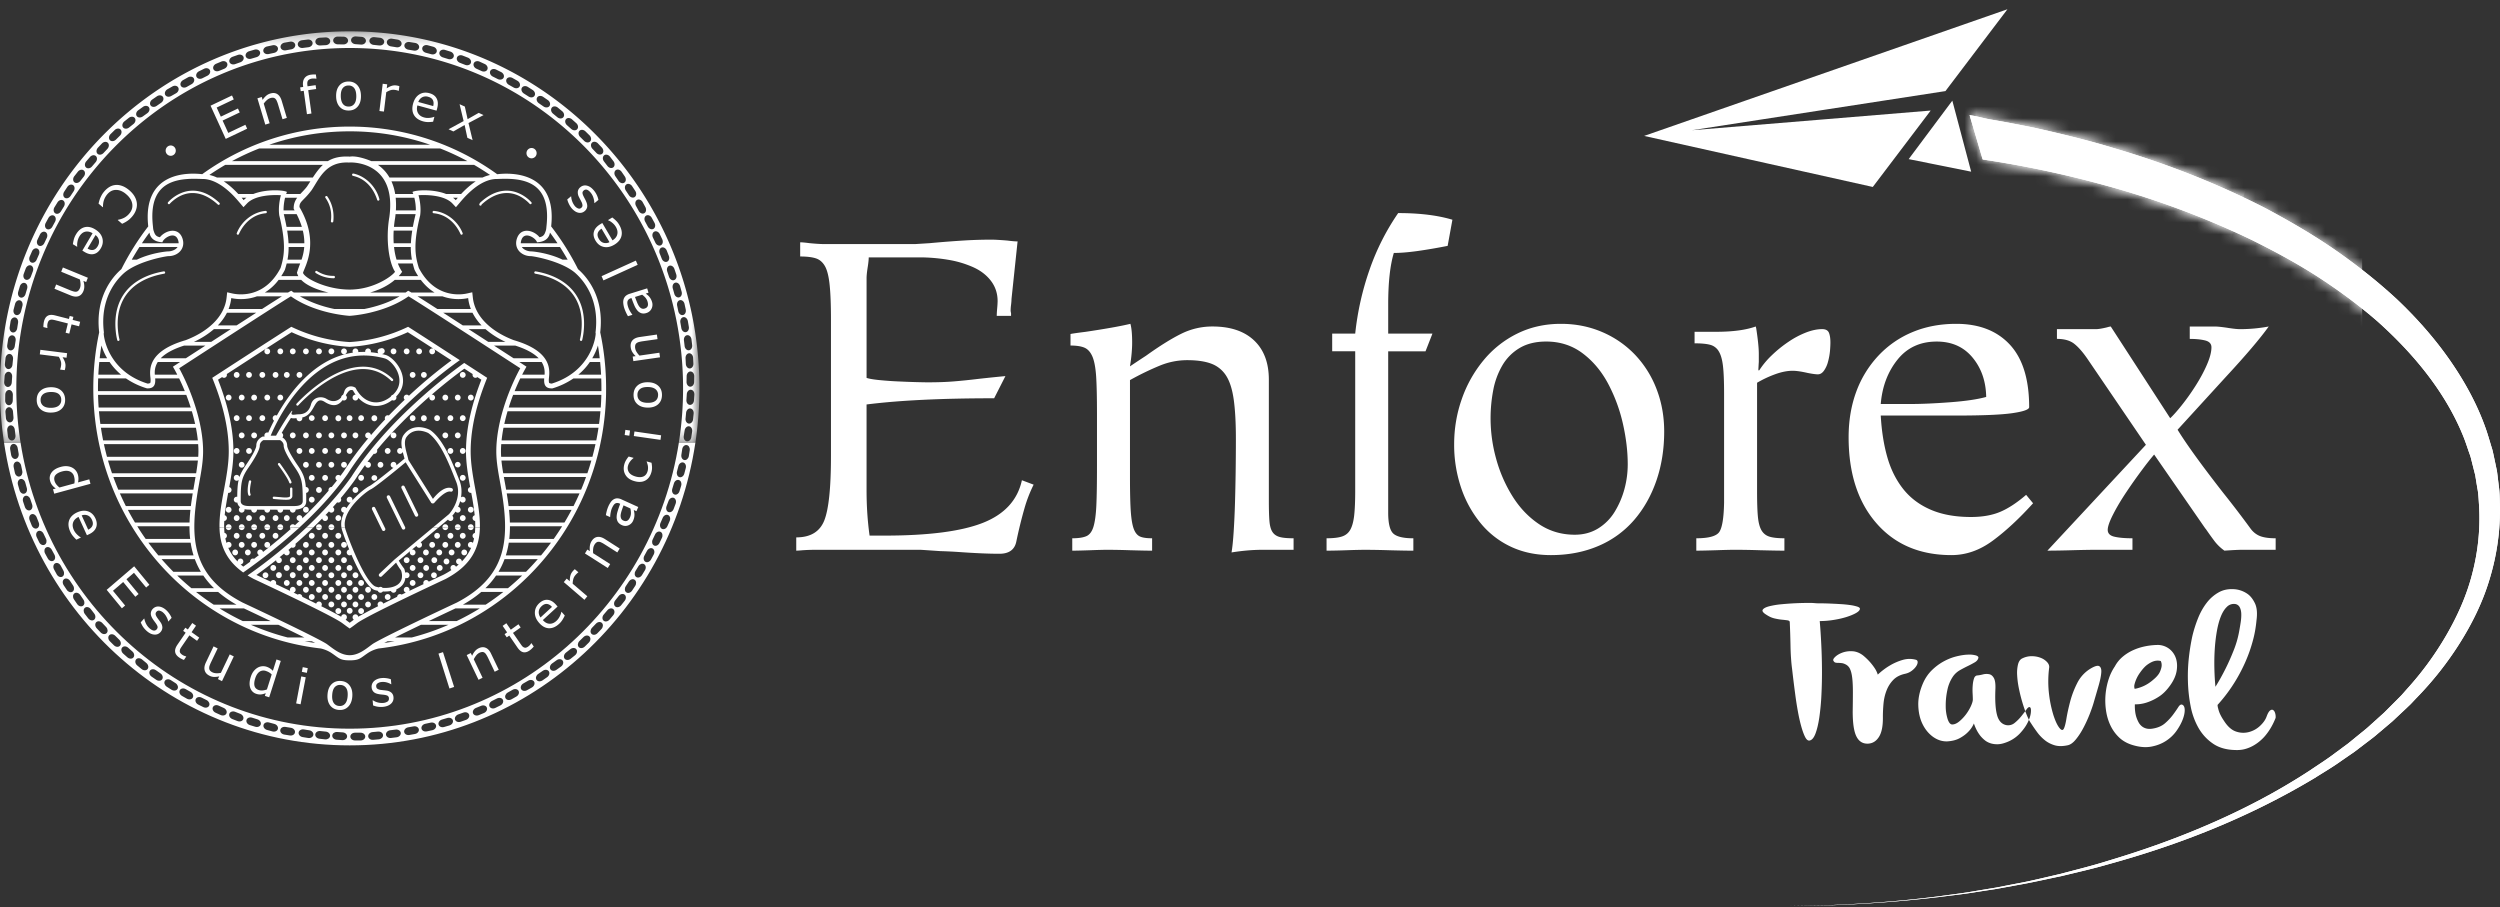 <svg width="215" height="78" viewBox="0 0 215 78" xmlns="http://www.w3.org/2000/svg" xmlns:xlink="http://www.w3.org/1999/xlink"><rect x="0" y="0" width="215" height="78" fill="#333333" stroke="none"/><defs><path d="M17.055 4.064a88.684 88.684 0 0 1 10.392 2.187 74.335 74.335 0 0 1 12.617 4.67c1.988.98 3.93 2.023 5.767 3.204 1.83 1.188 3.576 2.47 5.19 3.876 3.175 2.843 5.888 6.166 7.401 9.962.186.473.337.956.508 1.432.092.237.143.484.205.73l.186.73.092.367.059.362.117.721c.099.462.116 1.006.153 1.524a18.758 18.758 0 0 1-.587 5.857c-.482 1.899-1.293 3.686-2.258 5.343a27.037 27.037 0 0 1-3.362 4.587l-.467.528-.49.496-.985.985c-.342.311-.685.618-1.024.926-.172.15-.337.31-.512.455l-.53.433-1.053.856-1.084.8c-.707.545-1.459 1.013-2.183 1.507-2.934 1.918-5.943 3.458-8.884 4.721-2.94 1.269-5.82 2.26-8.559 3.078-1.363.428-2.706.756-3.998 1.101-1.302.297-2.55.614-3.768.834l-1.784.346c-.585.098-1.16.191-1.718.287-1.116.198-2.192.321-3.209.466-4.075.523-7.303.67-9.5.765l-3.374.068 3.375-.056c2.197-.08 5.425-.234 9.506-.717 1.019-.132 2.098-.242 3.218-.43.56-.088 1.134-.177 1.72-.267l1.791-.327c1.223-.21 2.478-.503 3.788-.773 1.302-.317 2.656-.617 4.033-1.018 5.52-1.519 11.663-3.763 17.766-7.423.75-.476 1.528-.93 2.267-1.459.374-.258.749-.517 1.13-.778l1.1-.84.556-.423c.183-.145.358-.302.538-.452l1.081-.914 1.045-.98.523-.495.498-.528a28.587 28.587 0 0 0 3.687-4.65c1.082-1.709 2.019-3.58 2.622-5.612a20.5 20.5 0 0 0 .885-5.844v-.177c0-.12-.002-.242-.005-.361-.02-.526-.01-1.034-.1-1.61l-.1-.844-.054-.422-.087-.406-.172-.817c-.06-.271-.108-.548-.198-.812-.167-.531-.315-1.072-.5-1.603-.744-2.12-1.843-4.115-3.142-5.97-1.302-1.857-2.82-3.571-4.48-5.146-1.674-1.557-3.482-2.978-5.376-4.294-1.899-1.308-3.904-2.47-5.956-3.564-4.137-2.122-8.52-3.84-13.043-5.168-2.255-.691-4.557-1.237-6.869-1.758-1.162-.23-2.326-.464-3.496-.664-.854-.132-1.18-.286-2.036-.411l1.127 3.81z" id="a"/><path d="M34.002 16.892a48.65 48.65 0 0 0-3.858-2.767c-1.837-1.18-3.78-2.223-5.767-3.203a74.335 74.335 0 0 0-12.618-4.67A88.684 88.684 0 0 0 1.367 4.063L.24.254c.856.126 1.183.28 2.037.412 1.17.2 2.334.434 3.496.664 2.312.52 4.613 1.067 6.869 1.758 4.522 1.329 8.905 3.046 13.043 5.168 2.051 1.094 4.057 2.256 5.955 3.564a53.806 53.806 0 0 1 2.362 1.734v3.338z" id="c"/><path id="e" d="M0 .283h60.15v35.379H0z"/></defs><g fill="none" fill-rule="evenodd"><g fill="#FFF"><path d="M206.163 25.763c-1.676-1.557-3.484-2.978-5.377-4.294-1.9-1.309-3.905-2.47-5.958-3.564-4.135-2.121-8.52-3.839-13.04-5.168-2.256-.69-4.557-1.238-6.87-1.758-1.162-.23-2.326-.464-3.497-.663-.853-.134-1.18-.286-2.036-.412l1.127 3.81a88.934 88.934 0 0 1 10.392 2.187 74.44 74.44 0 0 1 12.617 4.67c1.988.98 3.93 2.024 5.767 3.204 1.83 1.186 3.576 2.47 5.19 3.875 3.175 2.842 5.89 6.166 7.401 9.962.187.472.337.957.507 1.434.093.235.144.483.208.728l.184.731.094.366.057.36.118.724c.1.463.115 1.006.152 1.525.12 1.971-.09 3.967-.586 5.855-.484 1.9-1.294 3.687-2.258 5.343a27.119 27.119 0 0 1-3.363 4.589l-.466.526-.492.497c-.33.329-.657.658-.984.983-.342.31-.684.62-1.024.926-.172.152-.338.31-.512.457l-.53.433c-.353.286-.703.571-1.053.857l-1.082.798c-.709.545-1.46 1.013-2.185 1.507-2.934 1.92-5.943 3.46-8.883 4.721-2.941 1.27-5.82 2.262-8.559 3.08-1.363.426-2.707.754-3.999 1.098-1.302.299-2.55.616-3.767.835-.608.117-1.204.233-1.786.348l-1.717.284c-1.118.2-2.192.323-3.208.467-4.076.524-7.304.67-9.501.765l-3.374.068 3.374-.056c2.2-.081 5.426-.236 9.509-.715 1.018-.133 2.095-.244 3.216-.433l1.722-.266 1.79-.328c1.222-.21 2.478-.5 3.79-.771 1.3-.316 2.654-.618 4.03-1.017 5.52-1.52 11.663-3.765 17.766-7.424.75-.478 1.53-.93 2.267-1.46.375-.26.75-.519 1.13-.778l1.102-.84.555-.425c.184-.144.357-.3.54-.45l1.08-.914c.346-.324.693-.652 1.043-.979l.523-.497.497-.527a28.434 28.434 0 0 0 3.688-4.652c1.082-1.706 2.021-3.578 2.622-5.609.614-2.027.93-4.179.88-6.384-.018-.525-.01-1.032-.1-1.61l-.1-.841-.054-.424-.085-.405-.174-.816c-.06-.273-.108-.55-.198-.813-.165-.532-.314-1.074-.5-1.602-.744-2.12-1.843-4.117-3.142-5.972-1.302-1.857-2.82-3.57-4.478-5.146"/><path d="M170.512 13.713a88.636 88.636 0 0 1 10.392 2.189 74.331 74.331 0 0 1 12.617 4.669c1.988.981 3.93 2.023 5.767 3.203 1.83 1.188 3.576 2.47 5.19 3.876 3.175 2.843 5.888 6.166 7.401 9.962.187.473.337.957.508 1.434.092.236.143.482.205.727l.186.733.093.365.058.362.117.721c.099.462.116 1.006.153 1.524a18.766 18.766 0 0 1-.586 5.858c-.483 1.898-1.294 3.685-2.258 5.343a26.975 26.975 0 0 1-3.364 4.586l-.465.528-.492.496-.984.986c-.342.31-.684.617-1.025.925-.17.15-.336.31-.51.455l-.532.433-1.052.857-1.082.799c-.709.546-1.46 1.013-2.185 1.508-2.934 1.919-5.943 3.458-8.882 4.721-2.942 1.27-5.822 2.26-8.56 3.078-1.364.428-2.707.755-3.999 1.1-1.302.299-2.55.614-3.77.834l-1.782.346c-.585.098-1.16.191-1.718.287-1.116.2-2.192.321-3.208.466-4.076.523-7.304.67-9.5.765l-3.375.068 3.375-.056c2.197-.08 5.425-.234 9.506-.716 1.02-.133 2.098-.243 3.218-.431a610.38 610.38 0 0 1 1.722-.267l1.79-.327c1.222-.21 2.478-.503 3.788-.772 1.301-.317 2.655-.616 4.032-1.017 5.52-1.52 11.663-3.764 17.766-7.425.75-.476 1.53-.929 2.267-1.459l1.13-.778c.365-.279.732-.56 1.102-.84l.555-.423c.182-.143.357-.3.538-.45l1.08-.915c.347-.327.697-.653 1.045-.98l.523-.496.498-.528a28.47 28.47 0 0 0 3.687-4.65c1.082-1.709 2.02-3.58 2.622-5.612.564-1.86.876-3.828.885-5.844v-.176c0-.12-.002-.243-.005-.362-.018-.526-.01-1.034-.1-1.61l-.1-.843-.054-.423-.087-.406-.17-.817c-.061-.27-.11-.547-.2-.812-.165-.531-.314-1.072-.5-1.601-.744-2.12-1.843-4.117-3.142-5.973-1.302-1.856-2.82-3.57-4.48-5.145-1.674-1.557-3.482-2.979-5.376-4.294-1.899-1.308-3.903-2.47-5.956-3.564-4.136-2.122-8.52-3.84-13.042-5.168-2.255-.691-4.558-1.237-6.87-1.758-1.162-.23-2.325-.464-3.496-.663-.853-.133-1.18-.287-2.036-.412l1.127 3.81z"/></g><g transform="translate(153.457 9.65)"><mask id="b" fill="#fff"><use xlink:href="#a"/></mask><path fill="#FFF" mask="url(#b)" d="M5.71 21.573h43.98v-38.599H5.71z"/><g mask="url(#b)"><g transform="translate(15.687)"><mask id="d" fill="#fff"><use xlink:href="#c"/></mask><path fill="#FFF" mask="url(#d)" d="M2.646-10.825l-6.742 22.63 24.337 7.399 6.74-22.629z"/></g></g></g><path d="M145.494 11.2c3.717-.306 7.31-.603 10.782-.887l9.763-.806-4.979 6.571-9.126-2.036c-3.34-.745-6.848-1.53-10.539-2.353l16.263-5.67c5.13-1.79 10.122-3.53 14.983-5.224l-5.334 7.039-10.403 1.605-11.41 1.761M167.9 8.657l-3.754 5.027 5.375 1.08zM1.768 38.07c2.192 13.945 14.03 24.597 28.306 24.597 14.277 0 26.116-10.652 28.307-24.595l1.422-.003c-2.205 14.743-14.676 26.033-29.73 26.033-15.05 0-27.52-11.29-29.726-26.028l1.421-.005zm26.807 25.184c-.014.187.156.347.378.362l.476.034c.222.017.409-.12.422-.303.014-.184-.156-.348-.377-.362l-.476-.035c-.221-.015-.41.122-.423.304zm-1.462-.095c-.018.185.145.35.367.373l.473.053c.22.023.414-.109.433-.29.02-.183-.145-.352-.362-.376l-.477-.05c-.22-.023-.413.107-.434.29zm-1.43-.163c-.029.182.127.359.345.394l.471.077c.22.035.42-.085.448-.266.029-.184-.126-.36-.345-.395l-.473-.076c-.217-.034-.418.083-.446.266zm-1.578-.213c-.03.18.126.357.344.39l.472.077c.219.037.42-.082.446-.265.029-.183-.127-.358-.345-.394l-.471-.076c-.218-.036-.42.082-.446.268zm-1.442-.436c-.046.179.09.372.303.429l.46.126c.215.06.427-.037.473-.214.046-.18-.09-.372-.302-.431l-.463-.124c-.214-.06-.424.036-.471.214zm-1.464-.427c-.05.175.077.373.288.437l.459.142c.21.067.424-.021.477-.197.054-.177-.075-.374-.287-.44l-.458-.144c-.213-.065-.425.023-.479.202zm-1.475-.538c-.064.17.051.377.257.458l.448.173c.205.08.425.006.49-.164.065-.173-.05-.377-.257-.46l-.446-.175c-.208-.08-.426-.006-.492.168zm-1.419-.56c-.075.167.03.38.234.471l.435.198c.203.093.426.03.5-.138.073-.167-.031-.38-.234-.471l-.436-.198c-.203-.093-.425-.031-.499.139zm-1.468-.705c-.081.165.015.38.216.478l.43.214c.199.1.423.045.503-.12.079-.165-.018-.379-.216-.479l-.43-.215c-.199-.099-.425-.046-.503.122zm-1.375-.756c-.088.161-.002.379.191.488l.418.238c.195.11.424.069.51-.095.088-.16.002-.38-.193-.49l-.417-.236c-.194-.11-.422-.068-.509.095zm-1.286-.803c-.095.156-.02.38.167.5l.405.258c.19.12.418.092.515-.066.095-.155.02-.379-.167-.5l-.405-.259c-.189-.12-.418-.088-.515.067zm-1.287-.874c-.1.153-.035.38.15.507l.395.271c.184.127.413.106.515-.046.1-.155.034-.382-.149-.506l-.397-.274c-.183-.125-.414-.104-.514.048zm-1.19-.97c-.114.145-.067.376.106.518l.37.306c.172.143.404.143.518-.002.112-.141.066-.372-.106-.518l-.371-.305c-.173-.142-.404-.142-.518.001zm-1.194-1.027c-.117.14-.078.374.088.522l.362.32c.168.147.399.154.516.014.118-.137.08-.371-.09-.518l-.359-.32c-.166-.15-.398-.156-.517-.018zm-1.113-1.054c-.126.13-.098.366.063.523l.343.339c.158.157.388.177.514.043.127-.13.099-.366-.06-.525l-.344-.34c-.16-.156-.39-.174-.516-.04zm-1.116-1.125c-.128.13-.107.365.045.529l.332.35c.155.164.385.193.515.063.13-.127.11-.364-.044-.528l-.332-.35c-.156-.162-.384-.19-.516-.064zm-.973-1.242c-.141.115-.146.351-.01.53l.294.383c.137.177.363.23.505.118.143-.114.148-.352.011-.53l-.293-.382c-.137-.18-.363-.232-.507-.119zm-.9-1.241c-.149.107-.166.342-.039.527l.274.4c.128.185.35.248.497.144.149-.105.166-.344.04-.527l-.274-.4c-.127-.184-.35-.25-.498-.144zm-.88-1.228c-.151.105-.172.339-.047.53l.267.401c.125.188.347.257.495.155.151-.104.17-.342.047-.529l-.267-.404c-.124-.186-.347-.256-.495-.153zm-.784-1.349c-.158.089-.199.323-.09.522l.23.425c.107.197.322.285.48.197.159-.092.199-.32.092-.521l-.23-.426c-.11-.199-.323-.286-.482-.197zm-.77-1.369c-.158.09-.198.325-.091.523l.232.424c.108.2.322.286.48.197.16-.09.199-.32.091-.519l-.232-.428c-.107-.197-.321-.286-.48-.197zm-.695-1.404c-.162.081-.215.31-.118.513l.208.437c.099.205.31.304.47.224.163-.08.216-.312.12-.515l-.21-.439c-.097-.203-.308-.302-.47-.22zM2.7 44.228c-.168.068-.237.294-.152.504l.178.451c.082.211.285.325.453.257.168-.07.237-.296.152-.504l-.179-.453c-.083-.21-.284-.325-.452-.255zm-.532-1.582c-.171.061-.251.284-.179.498l.154.46c.074.215.27.34.441.28.172-.06.252-.283.18-.497l-.157-.462c-.072-.213-.268-.336-.439-.28zm-.418-1.448c-.174.05-.266.27-.205.489l.133.466c.061.218.251.353.424.3.175-.049.266-.267.204-.483l-.132-.47c-.06-.215-.251-.353-.424-.302zm-.337-1.5c-.178.04-.284.25-.237.474l.1.476c.045.22.226.37.402.333.176-.041.282-.252.238-.473l-.1-.477c-.048-.22-.228-.37-.403-.332zm-.285-1.518c-.178.032-.292.24-.253.462l.082.481c.04.222.213.377.39.345.18-.032.293-.24.256-.462l-.084-.482c-.038-.22-.215-.376-.391-.344zm57.727 1.385c.18.03.352-.13.387-.352l.075-.483c.034-.222-.082-.427-.262-.454-.178-.028-.35.129-.384.35l-.074.484c-.035.222.082.425.258.455zm-.424 1.47c.174.05.363-.09.42-.306l.125-.473c.057-.22-.039-.433-.214-.482-.173-.047-.362.09-.42.307l-.123.473c-.056.218.038.434.212.481zm-.418 1.495c.171.054.365-.08.426-.295l.142-.466c.065-.216-.023-.435-.195-.486-.174-.056-.366.074-.43.291l-.14.466c-.064.216.023.437.197.49zm-.53 1.506c.17.065.371-.052.45-.264l.172-.455c.078-.21.004-.434-.162-.503-.17-.065-.37.055-.449.266l-.171.453c-.08.213-.009.437.16.503zm-.546 1.451c.164.073.371-.031.46-.24l.196-.445c.09-.206.028-.434-.135-.508-.166-.077-.372.03-.464.237l-.194.445c-.088.207-.029.434.137.511zm-.691 1.427c.162.081.373-.018.47-.222l.21-.438c.097-.205.044-.435-.118-.515-.162-.08-.374.018-.47.221l-.209.44c-.097.203-.045.431.117.514zm-.74 1.403c.157.09.372 0 .48-.197l.23-.425c.108-.2.068-.43-.091-.523-.159-.088-.373 0-.48.197l-.232.427c-.107.197-.066.43.093.521zm-.786 1.31c.152.099.372.023.49-.17l.253-.414c.118-.19.088-.424-.066-.522-.152-.099-.371-.022-.49.168l-.253.416c-.118.19-.086.425.066.522zm-.856 1.317c.149.104.371.036.496-.153l.266-.405c.123-.187.103-.423-.047-.525-.149-.104-.371-.035-.495.153l-.267.402c-.123.19-.104.423.047.528zm-.949 1.216c.14.115.367.066.504-.11l.303-.38c.139-.176.137-.411-.003-.527-.14-.116-.366-.067-.506.109l-.3.378c-.14.175-.139.41.002.53zm-1.008 1.216c.136.122.364.08.51-.088l.313-.37c.147-.172.153-.407.016-.529-.135-.122-.364-.08-.509.09l-.313.368c-.146.17-.152.407-.017.529zm-1.033 1.137c.13.128.359.1.512-.063l.333-.348c.156-.167.174-.403.043-.53-.13-.126-.359-.099-.512.066l-.334.348c-.153.164-.173.398-.042.527zm-1.1 1.139c.127.13.358.108.516-.047l.343-.338c.162-.157.189-.392.062-.525-.125-.134-.355-.113-.515.045l-.344.339c-.159.157-.185.39-.062.526zm-1.217.993c.112.143.343.15.517.01l.376-.3c.175-.141.227-.37.116-.516-.112-.146-.343-.15-.517-.01l-.378.298c-.174.14-.226.373-.114.518zm-1.216.92c.104.152.333.169.516.037l.39-.278c.183-.13.246-.357.143-.508-.104-.152-.336-.17-.516-.04l-.392.28c-.181.13-.245.36-.141.509zm-1.203.897c.101.155.331.176.517.05l.396-.274c.183-.126.25-.352.148-.508-.1-.152-.331-.171-.515-.046l-.397.274c-.182.124-.25.352-.15.504zm-1.321.801c.087.162.315.204.51.093l.417-.234c.193-.11.28-.332.193-.493-.09-.16-.316-.203-.51-.093l-.418.239c-.193.106-.28.328-.192.488zm-1.34.785c.088.162.316.202.51.093l.416-.236c.196-.111.28-.327.194-.489-.086-.161-.316-.206-.51-.096l-.419.237c-.192.111-.279.329-.192.491zm-1.377.71c.08.166.305.22.502.121l.43-.213c.2-.1.297-.314.217-.483-.079-.164-.305-.217-.503-.119l-.429.215c-.2.099-.296.315-.217.48zm-1.417.587c.068.17.289.241.494.157l.444-.184c.204-.084.315-.291.248-.464-.067-.17-.288-.239-.492-.154l-.445.182c-.206.084-.317.292-.25.463zm-1.549.543c.058.174.277.254.486.182l.452-.16c.21-.072.33-.272.272-.448-.058-.174-.274-.256-.484-.182l-.452.16c-.21.074-.333.274-.274.448zm-1.417.426c.05.178.262.271.476.207l.458-.133c.213-.064.346-.255.297-.435-.052-.175-.264-.268-.476-.208l-.46.136c-.213.061-.345.255-.295.433zm-1.468.345c.036.18.243.288.46.24l.466-.1c.218-.046.363-.23.326-.41-.04-.182-.244-.29-.461-.243l-.467.101c-.216.047-.363.232-.324.412zm-1.49.291c.031.181.234.298.452.257l.472-.084c.217-.037.37-.218.338-.398-.033-.181-.234-.3-.452-.258l-.47.083c-.218.041-.37.22-.34.4zm-1.563.236c.022.18.217.308.436.28l.476-.06c.22-.027.38-.199.358-.38-.023-.184-.219-.31-.437-.282l-.475.058c-.22.03-.381.2-.358.384zm-1.53.143c.016.181.206.317.426.296l.478-.042c.22-.022.387-.184.37-.37-.015-.183-.207-.314-.428-.298l-.475.045c-.222.02-.387.185-.371.37zm-1.537.017c0 .183.18.333.403.333h.476c.224 0 .403-.15.403-.333 0-.187-.18-.335-.403-.335h-.476c-.223 0-.403.148-.403.335z" fill="#FFF"/><g transform="translate(0 2.412)"><mask id="f" fill="#fff"><use xlink:href="#e"/></mask><path d="M.346 35.657A31.56 31.56 0 0 1 0 30.985C0 14.028 13.465.283 30.074.283c16.611 0 30.077 13.745 30.077 30.702 0 1.593-.12 3.153-.347 4.677l-1.423-.005c.24-1.519.363-3.08.363-4.672 0-16.165-12.836-29.269-28.67-29.269-15.833 0-28.67 13.104-28.67 29.27 0 1.592.125 3.152.364 4.673l-1.422-.002zm.552-1.486c-.18.023-.301.224-.275.449l.057.482c.028.224.195.39.375.367.177-.023.3-.222.274-.447l-.058-.483c-.026-.227-.194-.39-.373-.368zm-.142-1.562c-.179.017-.308.212-.29.438l.041.486c.02.227.182.395.362.379.18-.015.31-.213.29-.437l-.041-.486c-.02-.226-.18-.396-.362-.38zm.03-1.481c-.182-.003-.332.178-.336.405l-.006.487c-.006.227.138.413.32.415.18.003.328-.177.333-.404l.009-.487c.002-.226-.14-.413-.32-.416zm-.037-1.566c-.183-.012-.34.162-.355.386l-.035.485c-.014.227.12.42.3.432.18.013.339-.16.353-.385l.033-.486c.018-.226-.117-.419-.296-.432zm.09-1.533c-.18-.02-.344.146-.368.37l-.05.485c-.023.225.104.425.282.443.181.02.347-.149.369-.373l.05-.484c.022-.226-.104-.422-.284-.441zm.244-1.6c-.18-.03-.351.13-.386.352l-.074.483c-.035.222.08.427.26.457.178.028.35-.131.386-.354l.075-.483c.035-.222-.083-.424-.261-.454zm.21-1.54c-.179-.027-.35.13-.386.354l-.075.481c-.035.223.084.427.26.456.18.029.35-.13.386-.352l.076-.48c.034-.227-.082-.43-.261-.459zm.424-1.47c-.174-.048-.361.09-.42.308l-.123.471c-.058.218.037.434.212.483.174.047.363-.092.42-.31l.123-.47c.056-.22-.038-.435-.212-.482zm.42-1.495c-.173-.053-.364.078-.43.294l-.14.466c-.063.216.023.436.196.49.172.054.366-.078.43-.294l.14-.466c.065-.218-.022-.435-.195-.49zm.528-1.506c-.168-.065-.369.052-.45.262l-.171.457c-.08.21-.007.435.164.502.168.066.369-.053.448-.263l.17-.456c.08-.211.008-.436-.161-.502zm.547-1.45c-.166-.073-.372.031-.461.238l-.195.446c-.09.206-.029.435.135.509.166.076.373-.03.46-.238l.197-.446c.09-.206.029-.434-.136-.509zm.69-1.427c-.161-.08-.373.018-.468.222l-.21.438c-.099.201-.044.434.119.514.16.08.372-.018.468-.22l.21-.44c.097-.204.045-.433-.118-.514zm.742-1.403c-.158-.089-.374 0-.48.197l-.232.426c-.107.198-.067.43.091.52.159.089.374.002.48-.198l.232-.425c.108-.199.066-.43-.091-.52zm.785-1.313c-.153-.097-.372-.02-.49.174l-.254.412c-.116.192-.087.426.066.522.154.1.372.023.49-.17l.254-.412c.116-.192.089-.425-.066-.526zm.857-1.315c-.15-.102-.373-.034-.497.153l-.265.406c-.125.187-.104.422.045.525.15.103.372.035.496-.153l.267-.403c.125-.189.103-.424-.046-.528zm.916-1.263c-.14-.117-.367-.069-.506.108l-.3.38c-.139.174-.139.41 0 .527.142.115.369.067.508-.108l.3-.38c.141-.176.139-.411-.002-.527zm1.04-1.24c-.137-.122-.365-.08-.51.09l-.314.367c-.147.17-.153.407-.017.528.138.121.367.082.51-.09l.315-.368c.145-.17.153-.407.016-.528zm1.033-1.138c-.13-.128-.36-.1-.513.062l-.333.351c-.153.164-.174.398-.043.527.13.13.361.1.516-.062l.33-.351c.153-.163.174-.397.043-.527zm1.098-1.137c-.123-.132-.357-.113-.515.045l-.343.338c-.16.157-.186.39-.062.524.125.133.356.113.516-.043l.344-.34c.158-.157.187-.39.06-.524zm1.218-.993c-.11-.146-.343-.151-.517-.011l-.377.3c-.174.139-.226.37-.114.515.112.145.342.15.518.01l.376-.3c.175-.14.226-.37.114-.514zm1.218-.922c-.105-.152-.335-.168-.516-.037l-.39.28c-.183.126-.247.355-.144.507.103.151.335.167.517.038l.391-.28c.182-.13.244-.357.142-.508zm1.202-.897c-.101-.154-.333-.175-.516-.049l-.396.273c-.183.127-.25.353-.15.505.101.154.332.175.516.05l.395-.275c.185-.126.252-.352.151-.504zm1.32-.8c-.085-.163-.314-.206-.509-.095l-.417.237c-.194.11-.28.328-.193.491.087.16.316.203.51.093l.417-.236c.194-.109.28-.33.192-.49zm1.34-.787c-.087-.161-.315-.202-.51-.091l-.417.235c-.193.109-.28.33-.191.49.085.16.315.205.508.094l.419-.237c.193-.11.279-.328.19-.49zm1.379-.709c-.08-.167-.305-.22-.503-.12l-.432.213c-.198.1-.296.314-.216.479.08.166.305.22.504.122l.43-.216c.199-.098.297-.314.217-.478zm1.487-.586c-.068-.174-.288-.241-.495-.158l-.441.185c-.207.083-.318.291-.25.462.066.17.289.24.494.156l.443-.183c.205-.084.317-.293.249-.462zm1.408-.544c-.06-.174-.278-.256-.487-.183l-.452.159c-.21.075-.332.274-.272.45.058.172.275.256.484.183l.452-.16c.21-.074.332-.275.275-.449zm1.418-.426c-.051-.176-.264-.271-.478-.208l-.46.135c-.21.062-.344.255-.294.434.05.176.265.27.476.207l.458-.134c.215-.063.347-.258.298-.434zm1.538-.346c-.037-.18-.244-.288-.461-.241l-.467.101c-.216.048-.361.23-.324.413.036.18.243.288.46.24l.467-.1c.217-.047.363-.232.325-.413zm1.488-.29c-.032-.183-.233-.299-.452-.259l-.47.083c-.219.041-.37.221-.338.402.031.18.233.297.45.258l.47-.084c.22-.039.372-.22.34-.4zm1.494-.162c-.023-.184-.218-.309-.438-.281l-.475.059c-.22.028-.381.198-.358.381.022.183.217.31.439.281l.473-.06c.22-.027.381-.197.36-.38zm1.516-.153c-.01-.184-.196-.324-.417-.313l-.476.027c-.223.012-.393.171-.383.356.008.184.197.323.417.31l.477-.025c.22-.012.392-.17.382-.355zm1.534-.034c.002-.185-.173-.338-.394-.342L29.06.733c-.22-.004-.402.142-.406.326-.002.187.173.337.395.341l.478.008c.221.004.404-.14.406-.325zm1.535.034c.012-.184-.157-.345-.38-.362L30.613.72c-.22-.016-.407.122-.42.305-.014.183.156.345.377.36l.476.036c.221.015.41-.12.423-.305zm1.573.091c.018-.182-.144-.35-.364-.374l-.475-.052c-.22-.022-.414.108-.432.29-.02.183.143.35.363.376l.476.05c.219.025.414-.105.432-.29zm1.495.178c.029-.181-.126-.357-.345-.394l-.47-.076c-.22-.036-.42.085-.448.264-.028.184.127.361.346.396l.472.076c.217.036.418-.083.445-.266zm1.51.288c.028-.182-.126-.36-.345-.395l-.472-.076c-.22-.036-.419.084-.448.267-.029.18.127.357.346.392l.47.077c.22.035.418-.084.449-.265zm1.51.36c.047-.18-.089-.37-.302-.428l-.462-.126c-.214-.058-.425.038-.47.216-.048.18.088.369.3.429l.462.125c.215.06.427-.038.473-.216zm1.463.43c.053-.177-.075-.374-.287-.44l-.457-.142c-.212-.067-.426.022-.479.2-.053.174.077.372.286.439l.459.142c.211.067.426-.024.478-.2zm1.476.538c.064-.171-.05-.378-.259-.459l-.444-.174c-.208-.081-.427-.006-.491.165-.065.171.05.379.256.457l.446.175c.207.082.427.008.492-.164zm1.42.558c.073-.169-.031-.38-.234-.471l-.435-.2c-.202-.091-.427-.03-.5.14-.074.168.03.38.235.471l.435.198c.203.094.424.03.5-.138zm1.399.705c.079-.167-.02-.381-.218-.48l-.429-.214c-.2-.099-.425-.044-.504.122-.078.165.018.379.218.479l.429.215c.198.097.423.043.504-.122zm1.374.757c.087-.161 0-.382-.193-.49l-.417-.236c-.194-.11-.422-.069-.51.094-.088.16-.001.38.192.49l.418.236c.194.11.422.068.51-.094zm1.284.801c.095-.157.022-.38-.167-.5l-.405-.257c-.187-.12-.417-.09-.513.065-.097.157-.021.38.168.5l.404.258c.189.121.417.09.513-.066zm1.29.876c.1-.155.034-.381-.151-.507l-.396-.272c-.183-.127-.414-.107-.515.048-.101.153-.035.377.15.505l.396.273c.183.125.414.104.516-.047zm1.188.968c.115-.143.068-.376-.105-.517l-.373-.308c-.171-.14-.402-.14-.514.003-.116.143-.07.374.103.517l.372.307c.172.142.403.142.517-.002zm1.193 1.027c.12-.139.08-.372-.088-.519l-.36-.32c-.167-.148-.4-.157-.517-.018-.12.14-.08.372.089.522l.359.318c.169.15.4.158.517.017zm1.114 1.056c.126-.132.098-.367-.061-.525l-.345-.338c-.16-.157-.39-.176-.516-.045-.124.134-.097.368.063.525l.343.34c.159.157.39.177.516.043zm1.044 1.051c.129-.129.11-.364-.044-.528l-.332-.351c-.154-.162-.384-.19-.513-.062-.13.127-.111.363.042.526l.333.351c.155.164.383.192.514.064zm.945 1.176c.141-.113.146-.35.01-.528l-.293-.384c-.137-.178-.363-.231-.505-.118-.144.113-.148.351-.011.53l.294.383c.136.179.361.23.505.117zm.952 1.315c.147-.106.164-.343.038-.527l-.275-.4c-.127-.187-.35-.25-.498-.144-.147.106-.164.342-.037.527l.274.4c.127.185.35.25.498.144zm.888 1.241c.15-.104.171-.339.047-.527l-.267-.404c-.124-.187-.345-.257-.496-.153-.15.103-.17.339-.047.527l.267.404c.124.188.347.255.496.153zm.826 1.39c.159-.091.197-.323.092-.522l-.232-.425c-.107-.198-.323-.286-.48-.197-.158.088-.2.32-.092.52l.231.427c.107.198.323.286.481.196zm.784 1.348c.157-.09.2-.322.091-.522l-.232-.424c-.106-.199-.322-.286-.48-.197-.158.089-.199.322-.09.52l.23.426c.108.198.322.286.48.197zm.638 1.411c.162-.082.215-.312.12-.515l-.21-.439c-.098-.202-.31-.303-.471-.22-.162.079-.215.31-.118.513l.209.438c.099.204.307.304.47.223zm.534 1.413c.168-.07.236-.296.152-.506l-.177-.452c-.084-.21-.286-.324-.454-.255-.168.068-.235.295-.153.505l.178.452c.084.209.286.323.454.256zm.608 1.582c.172-.059.252-.282.18-.496L58 20.72c-.07-.213-.268-.337-.439-.278-.171.061-.251.282-.177.497l.154.46c.073.214.27.34.44.28zm.441 1.481c.176-.05.265-.269.203-.487l-.131-.467c-.06-.218-.25-.353-.425-.302-.173.05-.263.267-.204.487l.133.47c.06.215.25.349.424.3zm.32 1.523c.178-.039.283-.249.238-.47l-.102-.477c-.045-.222-.226-.37-.403-.332-.176.04-.281.25-.235.47l.099.478c.047.222.227.37.404.33zm.25 1.47c.18-.031.292-.239.253-.462l-.082-.478c-.04-.224-.214-.38-.391-.348-.178.035-.293.24-.254.463l.083.48c.039.223.214.378.392.345zm.264 1.56c.18-.022.303-.222.275-.447l-.057-.485c-.028-.225-.195-.388-.374-.364-.178.02-.303.222-.275.446l.057.483c.026.224.195.39.374.367zm.078 1.565c.18-.01.318-.2.306-.428l-.026-.487c-.01-.225-.167-.4-.346-.391-.182.01-.317.203-.305.427l.024.487c.012.225.167.4.347.392zm.035 1.566c.181.002.33-.179.333-.404l.009-.488c.005-.226-.14-.413-.32-.416-.18 0-.33.179-.334.406l-.009.487c-.002.227.14.41.32.415zm-.035 1.565c.181.012.34-.159.355-.386l.033-.484c.017-.227-.116-.42-.298-.431-.18-.015-.34.16-.354.384l-.032.486c-.017.226.117.42.296.431zm-.089 1.608c.18.017.345-.148.367-.372l.05-.485c.022-.225-.105-.422-.284-.443-.18-.02-.343.148-.368.373l-.047.485c-.025.224.101.422.282.442zm-.172 1.526c.176.03.349-.129.384-.352l.074-.483c.035-.223-.081-.428-.26-.456-.178-.028-.35.13-.387.353l-.074.482c-.035.223.083.426.263.456z" fill="#FFF" mask="url(#f)"/></g><path d="M14.91 17.238c-.104.085-.213.18-.302.284a.098.098 0 0 1-.081.04.101.101 0 0 1-.1-.102.1.1 0 0 1 .026-.068 3.19 3.19 0 0 1 1.276-.848c.803-.278 1.905-.249 3.142.898.02.018.031.046.031.075a.101.101 0 0 1-.1.102.093.093 0 0 1-.068-.028c-1.189-1.098-2.57-1.376-3.824-.353M20.367 20.037c.403-1.013 1.389-1.798 2.465-1.9.004 0 .01-.003.017-.003.053 0 .1.047.1.105a.1.1 0 0 1-.093.101c-.98.086-1.74.71-2.196 1.556-.05.095-.086.17-.106.216a.1.1 0 0 1-.096.075.103.103 0 0 1-.091-.15M10.082 29.244a4.954 4.954 0 0 1-.128-.762c-.282-2.822 1.275-4.65 4.141-5.147.064 0 .108.046.108.103a.101.101 0 0 1-.097.102c-2.745.489-4.223 2.214-3.954 4.92.038.373.1.637.122.729a.08.08 0 0 1 .005.032.102.102 0 0 1-.1.102.098.098 0 0 1-.097-.079M45.24 17.238c.104.084.212.18.303.283a.1.1 0 0 0 .08.041.102.102 0 0 0 .1-.102c0-.027-.01-.05-.026-.069a3.199 3.199 0 0 0-1.277-.848c-.8-.277-1.904-.25-3.14.899a.107.107 0 0 0-.032.076.1.1 0 1 0 .17.072c1.188-1.098 2.568-1.375 3.821-.352M39.783 20.037c-.402-1.013-1.387-1.8-2.463-1.9-.006-.003-.012-.003-.018-.003a.104.104 0 0 0-.101.102c0 .057.042.1.094.104.979.086 1.74.71 2.194 1.556.052.094.088.17.107.216.013.043.05.074.097.074.056 0 .1-.046.1-.103a.089.089 0 0 0-.01-.046M50.07 29.244c.022-.091.088-.371.128-.762.28-2.822-1.278-4.65-4.144-5.147-.062 0-.106.045-.106.102 0 .055.043.1.096.103 2.745.489 4.224 2.212 3.954 4.92a5.18 5.18 0 0 1-.122.728.09.09 0 0 0-.005.033.1.1 0 0 0 .1.1.101.101 0 0 0 .098-.077M32.626 17.12c-.278-1.055-1.163-1.959-2.218-2.193l-.017-.002a.098.098 0 0 0-.112.088.101.101 0 0 0 .08.113c.962.209 1.642.92 1.992 1.818.041.101.067.178.08.227.006.045.044.08.087.085a.098.098 0 0 0 .111-.088.102.102 0 0 0-.003-.048M28.155 16.901c.427.607.595 1.386.509 2.132a.108.108 0 0 1-.105.101.104.104 0 0 1-.103-.107l.001-.02c.093-.69-.04-1.39-.468-1.99a.103.103 0 0 1 .015-.138.099.099 0 0 1 .141.01l.01.012M28.697 23.93a2.856 2.856 0 0 1-1.532-.444.1.1 0 0 1-.056-.09.1.1 0 0 1 .098-.102c.022 0 .04.008.057.019.42.267.905.422 1.438.412a.101.101 0 0 1 .103.093.102.102 0 0 1-.09.112h-.018z" fill="#FFF"/><path d="M30.062 13.475c.48-.098 1.321.143 1.87.383h8.27a21.287 21.287 0 0 0-2.343-1.089H22.29c-.806.316-1.588.68-2.343 1.09h8.247c.467-.286 1.054-.438 1.877-.391l-.008.007zm2.444.706c.38.267.725.623.992 1.089h7.995a3.35 3.35 0 0 1 .651-.223 21.997 21.997 0 0 0-1.369-.866h-8.27zm1.157 1.412c.145.32.255.68.322 1.09h1.556a1.347 1.347 0 0 0-.07-.17c.181-.159 1.744-.284 2.895.17h1.29c.318-.339.75-.755 1.26-1.09h-7.253zm.366 1.414c.033.331.04.694.017 1.089h1.717a4.517 4.517 0 0 0-.129-1.09H34.03zm-.01 1.41c-.01.11-.024.222-.04.335-.04.238-.075.492-.098.756h1.627c.06-.324.136-.679.23-1.065l.004-.025h-1.723zm-.163 1.414a9.1 9.1 0 0 0 .002 1.09h1.479c.014-.322.052-.683.116-1.09h-1.597zm.033 1.413c.038.373.11.742.215 1.09h1.321a5.83 5.83 0 0 1-.098-1.09H33.89zm.325 1.412c.1.256.222.497.37.718a3.46 3.46 0 0 1-.295.372h1.673a6.225 6.225 0 0 1-.312-.54 8.755 8.755 0 0 1-.155-.55h-1.281zm-.26 1.412c-.59.51-1.351.87-2.126 1.091h3.054c.073-.05.147-.1.218-.154l.106.054c.03.012.09.048.177.1h1.994c-.41-.25-.815-.6-1.188-1.091h-2.235zm-5.7 1.091c-.88-.207-1.828-.555-2.352-1.091h-1.94a4.33 4.33 0 0 1-1.189 1.091h1.997c.084-.052.144-.087.174-.1l.106-.054c.072.054.145.104.218.154h2.985zm-2.596-1.413a1.173 1.173 0 0 1-.12-.289c.08-.278.18-.54.277-.8h-1.16c-.046.188-.1.367-.155.55-.1.194-.205.373-.313.539h1.471zm.273-1.413a4.311 4.311 0 0 0 .233-1.09h-1.342c.001.415-.036.767-.097 1.09h1.206zm.243-1.412c0-.372-.044-.736-.131-1.09h-1.346c.064.407.102.768.118 1.09h1.36zm-.216-1.413a6.976 6.976 0 0 0-.448-1.09h-1.1l.002.024c.093.387.17.742.23 1.066h1.316zm-.621-1.412l-.08-.14c-.01-.4.115-.694.3-.95h-1.041a4.457 4.457 0 0 0-.13 1.09h.95zm.49-1.413c.187-.201.392-.399.573-.638.1-.154.2-.305.293-.452h-7.454c.507.335.939.751 1.253 1.09h1.292c1.151-.457 2.713-.33 2.895-.17-.02.038-.043.097-.07.17h1.219zm1.075-1.413c.272-.415.542-.79.867-1.09h-8.397c-.467.272-.921.559-1.365.864.227.052.447.128.657.226h8.238zm-16.144 8.137l-.058.048c-.689.6-2.108 2.204-1.77 5.077l.006.068-.013.067c-.024.114.255 3.22 3.774 4.323a.553.553 0 0 0 .22-.052c.025-.044.054-.174.02-.46-.088-.77-.154-2.301 3.04-3.227 1.851-.706 3.33-1.977 3.51-3.66l.049-.455.438.1c.404.092 2.746.513 4.155-2.189.306-.991.505-1.998-.107-4.506l-.005-.022-.003-.022c-.08-.605.02-1.256.143-1.707-.629-.046-2.214-.028-2.913.706l-.305.321-.286-.338c-.098-.113-.258-.306-.47-.534a7.044 7.044 0 0 0-.763-.712c-.6-.48-1.312-.854-2.032-.84-.347-.012-.844-.036-1.37.01-.516.042-1.044.151-1.504.383-.861.438-1.612 1.382-1.365 3.638l.016.17c.017.193.058.277.071.317.101.32.237.436.516.49.479-.6 1.584-.901 1.932.082.314.89-.38 1.544-1.189 1.544-.22 0-2.538.412-3.737 1.38zm38.635 0c-1.202-.967-3.517-1.379-3.738-1.379-.811 0-1.503-.655-1.189-1.544.35-.984 1.452-.684 1.932-.082.278-.055.415-.171.515-.49.015-.04.056-.123.071-.317l.017-.171c.248-2.256-.503-3.2-1.364-3.637-.461-.233-.99-.342-1.505-.385-.526-.044-1.022-.021-1.367-.01-.726-.013-1.436.361-2.035.841a7.834 7.834 0 0 0-.764.712c-.211.228-.372.421-.467.534l-.29.34-.304-.323c-.697-.734-2.285-.752-2.913-.706.123.45.225 1.103.145 1.707l-.004.022-.004.022c-.615 2.508-.414 3.515-.107 4.506 1.408 2.702 3.75 2.282 4.153 2.19l.44-.1.049.454c.18 1.684 1.658 2.954 3.51 3.66 3.192.926 3.126 2.457 3.038 3.227-.032.286-.004.416.023.462.027.011.108.047.218.05 3.518-1.104 3.798-4.209 3.775-4.32l-.013-.07.007-.068c.336-2.873-1.083-4.476-1.772-5.076l-.057-.05zm-37.19-2.486h3.16a.906.906 0 0 0-.056-.298c-.282-.795-1.277-.12-1.337.214-.878-.044-1.072-.54-1.116-.835-.224.297-.441.606-.65.919zm-.873 1.412h.435c1.192-.576 2.527-.715 2.73-.715.17 0 .59-.087.775-.374h-3.28c-.231.357-.45.721-.66 1.09zm33.457-1.412h3.16c-.21-.313-.426-.62-.65-.92-.044.297-.239.794-1.117.836-.062-.331-1.057-1.008-1.336-.214a.88.88 0 0 0-.057.298zm3.596 1.412h.436c-.209-.368-.429-.732-.66-1.09h-3.28c.186.288.604.375.776.375.203 0 1.538.139 2.728.715zM43.369 36.46h8.15c.049-.36.088-.723.12-1.09h-7.988c-.107.365-.202.73-.282 1.09zm8.102.323h-8.17c-.072.37-.128.736-.164 1.09h8.143c.073-.36.137-.723.191-1.09zm-34.623 0H8.679c.054.367.117.73.19 1.09h8.146a12.36 12.36 0 0 0-.167-1.09zm-8.216-.323h8.15c-.08-.36-.175-.725-.282-1.09H8.51c.034.367.072.73.122 1.09zM42.87 49.176h2.367c.349-.353.689-.717 1.015-1.093h-2.86a6.444 6.444 0 0 1-.522 1.093zm2.037.32h-2.245a6.9 6.9 0 0 1-.92 1.09h1.943c.42-.348.829-.712 1.222-1.09zm-27.422 0H15.24c.393.378.802.742 1.222 1.09h1.945a6.92 6.92 0 0 1-.922-1.09zm-.208-.32a6.633 6.633 0 0 1-.522-1.093h-2.861c.327.376.667.74 1.016 1.093h2.367zm26.008 1.733h-1.898c-.447.382-.97.749-1.576 1.09h1.96c.521-.341 1.025-.705 1.514-1.09zm-24.524 0h-1.899c.488.385.993.749 1.514 1.09h1.96a9.748 9.748 0 0 1-1.575-1.09zm24.764-8.797h6.451c.152-.36.293-.722.424-1.091h-7.07l.15.82.045.271zm6.312.322H43.58c.058.358.115.722.159 1.09h5.584c.182-.36.354-.722.515-1.09zm-33.263 0H10.31c.163.368.333.73.515 1.09h5.589c.045-.366.102-.728.16-1.09zm-6.403-.322h6.457c.062-.365.126-.726.187-1.091H9.747c.132.369.275.73.425 1.091zm32.927-2.827h7.849c.097-.357.186-.724.265-1.088h-8.105a8.306 8.306 0 0 0-.009 1.088zm-33.897 0h7.846a6.97 6.97 0 0 0-.006-1.088H8.936c.081.364.168.728.266 1.088zm34.548-4.239h7.916c.025-.36.042-.722.05-1.089h-7.584c-.14.358-.266.725-.382 1.09zm-35.266 0h7.918c-.116-.366-.246-.73-.383-1.089H8.432c.011.367.026.729.052 1.09zm29.129-8.474h2.88a3.697 3.697 0 0 1-.23-.936 4.057 4.057 0 0 1-2.219-.154h-2.142c.43.27 1.027.65 1.71 1.09zm3.022.322h-2.52l1.69 1.091h1.612a4.434 4.434 0 0 1-.782-1.091zm1.12 1.413h-1.45l.04.028c.553.356 1.11.719 1.642 1.064h1.483a7.259 7.259 0 0 1-1.715-1.092zM28.75 26.572h2.596c.135-.028.276-.058.427-.093.92-.219 1.79-.527 2.6-.997h-8.587c.896.51 1.937.88 2.964 1.09zm-6.713.322h-2.52c-.2.399-.465.76-.783 1.091h1.613l1.69-1.091zm-2.378-.322h2.88c.683-.44 1.28-.82 1.71-1.09h-2.143a4.052 4.052 0 0 1-2.218.154c-.036.328-.114.64-.229.936zm.19 1.735h-1.453a7.316 7.316 0 0 1-1.717 1.092h1.487l1.638-1.064.045-.028zm1.342-11.3h-.408l.174.205c.07-.075.148-.143.234-.205zm18.18 0h-.41c.085.062.163.13.234.206l.175-.206zM30.073 56.79c-.874 0-.91-.202-1.628-.672a2.904 2.904 0 0 0-.854-.348c-9.207-1.054-16.697-7.893-18.906-16.874l-.02-.083-.023-.105-.04-.169a23 23 0 0 1-.578-5.14c0-1.655.174-3.265.506-4.818-.357-3.055 1.158-4.784 1.91-5.437a22.499 22.499 0 0 1 2.309-3.674c-.525-4.77 3.507-4.622 4.64-4.49a21.648 21.648 0 0 1 12.684-4.094H30.189a21.65 21.65 0 0 1 12.57 4.097c1.135-.135 5.165-.284 4.641 4.488a22.523 22.523 0 0 1 2.309 3.674c.752.652 2.269 2.38 1.91 5.437.332 1.552.506 3.162.506 4.817v.07l-.001.067v.07l-.001.068v.072l-.001.074v.077c-.176 8.119-4.556 15.18-11.011 18.996l-.016.008-.014.009-.016.007-.018.013-.016.01-.016.007-.015.01-.017.01-.016.008-.014.009-.015.012-.017.007-.018.01-.016.01-.014.009-.016.01-.016.008-.015.007-.015.01-.018.01-.018.009-.013.01-.017.008-.015.006-.015.011-.015.008-.014.009-.017.01-.017.007-.014.01-.018.01-.013.008-.02.01-.016.009-.016.008-.02.011-.018.011-.014.006-.016.01-.015.007-.015.008-.014.009a21.584 21.584 0 0 1-7.883 2.498 2.855 2.855 0 0 0-.857.348c-.717.47-.753.672-1.63.672zm6.91-44.345a21.223 21.223 0 0 0-6.91-1.15c-2.415 0-4.74.404-6.91 1.15h13.82zm-21.578 20.1h-2.059c.04.527-.087.886-.713.854a6.485 6.485 0 0 1-1.799-.854H8.443c-.012.283-.017.568-.017.854l.002.236h7.464a17.68 17.68 0 0 0-.486-1.09zm31.397 0h-2.06c-.169.35-.33.715-.484 1.09h7.464V33.4c0-.286-.005-.57-.015-.854h-2.393a6.485 6.485 0 0 1-1.799.854c-.626.032-.753-.327-.713-.854zm4.81-1.414h-.884a5.278 5.278 0 0 1-.99 1.09h1.955a23.37 23.37 0 0 0-.081-1.09zm-.678-.322h.641a21.008 21.008 0 0 0-.152-1.098c-.104.334-.261.71-.49 1.098zm-41.514.322H8.54c-.038.363-.064.725-.082 1.09h1.954a5.382 5.382 0 0 1-.99-1.09zm-.848-.322h.641a5.42 5.42 0 0 1-.49-1.098c-.058.363-.11.73-.151 1.098zm5.252 0h2.162l1.68-1.088h-1.832c-1.025.324-1.642.708-2.01 1.088zm1.665.322h-1.92c-.26.411-.276.801-.254 1.09h1.93c-.12-.236-.246-.466-.375-.685l.62-.405zm31.09 0h-1.92l.618.403c-.126.22-.25.451-.374.687h1.93c.023-.289.005-.679-.253-1.09zm-2.416-.322h2.16c-.367-.38-.985-.764-2.011-1.088h-1.828l1.68 1.088zm-34.53 9.89h7.234c.027-.16.052-.315.074-.475.031-.212.057-.416.079-.616H9.29c.105.37.22.73.343 1.09zm33.643 0h7.238c.123-.361.237-.722.343-1.09h-7.733c.035.363.088.728.152 1.09zM16.396 46.67H12.76c.278.373.563.737.857 1.092h3.028a7.38 7.38 0 0 1-.25-1.092zm30.99 0h-3.631c-.057.367-.138.731-.252 1.092h3.027c.297-.355.582-.719.856-1.092zm-35.78-1.734H16.3c.012-.364.039-.729.079-1.09h-5.384c.193.37.397.733.613 1.09zm4.69.322h-4.491c.23.37.471.734.724 1.09h3.824a9.045 9.045 0 0 1-.056-.922c-.002-.057-.002-.113-.002-.168zm32.05 0h-4.491v.168a9.43 9.43 0 0 1-.058.922h3.823c.252-.356.494-.72.725-1.09zm-4.496-.322h4.694c.212-.357.418-.72.612-1.09h-5.38c.037.361.064.726.074 1.09zM26.816 55.147h-.62c.299.055.602.104.907.145a16.551 16.551 0 0 1-.287-.145zm-5.942-1.736h2.4c-.713-.338-1.484-.706-2.3-1.09h-2.092c.644.398 1.308.763 1.992 1.09zm3.07.323H21.58c1.016.442 2.073.81 3.16 1.09h1.437a181.38 181.38 0 0 0-2.232-1.09zm12.93-.324h2.4c-.231.114-.467.22-.704.324h-2.369c-.863.416-1.618.783-2.231 1.09h1.443c-.48.123-.966.232-1.458.323h-.624l-.288.149-.033.003.028-.002a21.245 21.245 0 0 0 8.229-2.977h-2.09c-.82.385-1.592.753-2.303 1.09zm-6.832-39.43c-2.017-.116-2.557 1.343-3.235 2.364-.705.944-1.065.965-1.052 1.466 1.78 3.042.463 5.095.305 5.652.114.443 1.969 1.442 4.014 1.442 2.046 0 3.638-1.146 3.9-1.532-.507-.758-.827-2.734-.49-4.7.68-4.926-3.442-4.715-3.442-4.693zm1.82 12.9c-1.018.24-1.797.283-1.797.283s-.757-.044-1.776-.284c-.978-.231-2.217-.649-3.271-1.395-.53.314-2.777 1.76-5 3.198-2.039 1.319-4.038 2.62-4.606 2.987 1.11 2.059 2.055 4.804 2.055 7.147 0 1.035-.225 2.08-.4 3.096-.74 4.235-.674 7.577 3.793 9.906 3.909 1.834 6.869 3.288 7.28 3.594.574.425 1.182.934 1.934.934.755 0 1.362-.509 1.935-.936.411-.304 3.373-1.758 7.282-3.592 4.465-2.33 4.531-5.672 3.794-9.906-.178-1.017-.403-2.061-.403-3.096 0-2.343.944-5.088 2.058-7.147-.57-.37-2.568-1.668-4.607-2.987-2.223-1.438-4.472-2.883-5-3.198-1.055.746-2.294 1.162-3.271 1.395z" fill="#FFF"/><path d="M34.835 45.326a.151.151 0 0 1-.133.222.15.15 0 0 1-.133-.083l-1.298-2.657a.177.177 0 0 1-.012-.063.15.15 0 0 1 .148-.151c.063 0 .116.04.14.094l1.288 2.638zM35.953 44.215a.18.18 0 0 1 .015.071.15.15 0 0 1-.147.152.15.15 0 0 1-.134-.083l-1.162-2.381a.178.178 0 0 1-.01-.062c0-.084.067-.154.15-.154.06 0 .114.04.136.095l1.152 2.362zM33.125 45.441c.01.023.017.046.017.074a.15.15 0 0 1-.149.15.146.146 0 0 1-.134-.084l-.865-1.775a.249.249 0 0 1-.01-.064.15.15 0 0 1 .15-.153c.06 0 .113.037.136.095l.855 1.757zM25.48 34.786c0-.028.01-.056.03-.073.251-.273 1.366-1.434 2.809-2.272 1.632-.947 3.728-1.507 5.47.16.018.02.028.047.028.078a.101.101 0 0 1-.183.057c-2.315-2.197-5.365-.313-7.229 1.38-.372.34-.63.61-.742.729a.104.104 0 0 1-.083.045.103.103 0 0 1-.1-.104" fill="#FFF"/><path d="M19.279 45.374c.004.162.013.311.029.458a.25.25 0 0 1 .205.249c0 .096-.055.18-.134.223a4.3 4.3 0 0 0 .1.39.236.236 0 0 1 .185-.087c.137 0 .247.112.247.25 0 .14-.11.252-.247.252-.012 0-.023 0-.034-.002.18.418.442.813.805 1.186 0-.145.11-.256.247-.256.135 0 .245.111.245.25a.249.249 0 0 1-.234.252c.074.066.15.13.228.19.185-.128.382-.27.589-.42l-.001-.022a.25.25 0 0 1 .246-.252.23.23 0 0 1 .096.022l.418-.319a.253.253 0 0 1 .105-.479.25.25 0 0 1 .244.211c.12-.091.242-.189.367-.287a43.59 43.59 0 0 0 2.009-1.682.265.265 0 0 1-.057-.117l.81-.01a49.956 49.956 0 0 1-4.831 3.86c-1.525-1.09-2.002-2.411-2.039-3.85l.402-.01zm.628 0a.249.249 0 0 1-.243.215.246.246 0 0 1-.242-.21l.485-.005zm1.122 0a.247.247 0 0 1-.24.215.25.25 0 0 1-.246-.21l.486-.005zm1.07 0a.25.25 0 0 1-.243.215.25.25 0 0 1-.243-.21l.486-.005zm1.129 0a.247.247 0 0 1-.242.215.248.248 0 0 1-.243-.21l.485-.005zm1.121 0a.247.247 0 0 1-.241.215.25.25 0 0 1-.245-.21l.486-.005zm2.581 0c-.492.472-1 .94-1.52 1.396.01.029.015.058.015.086a.248.248 0 0 1-.367.221l-.26.225a.25.25 0 0 1-.133.46.247.247 0 0 1-.23-.159c-.132.11-.265.217-.396.326a.25.25 0 0 1 .198.245c0 .14-.11.252-.245.252a.249.249 0 0 1-.248-.252c-.562.442-1.13.87-1.692 1.272.415.197.826.39 1.228.578a.25.25 0 0 1 .223-.142c.136 0 .246.112.246.252a.24.24 0 0 1-.022.102c.42.202.83.396 1.227.585a.251.251 0 0 1 .226-.351.25.25 0 0 1 .245.252.247.247 0 0 1-.178.24l.362.175a.239.239 0 0 1 .142-.048c.132 0 .239.107.247.236.426.208.824.406 1.194.589a.246.246 0 0 1 .24-.183c.135 0 .246.11.246.252 0 .054-.02.106-.05.15.745.374 1.338.686 1.715.91a.245.245 0 0 1 .488.043.247.247 0 0 1-.109.207c.117.089.234.178.352.265.12-.087.237-.176.354-.265a.248.248 0 0 1-.106-.207c0-.14.11-.252.245-.252.123 0 .223.09.243.207a33.03 33.03 0 0 1 1.714-.911.248.248 0 0 1-.05-.147c0-.141.11-.252.247-.252.114 0 .208.074.237.18.371-.183.771-.38 1.197-.587a.25.25 0 0 1 .246-.235c.052 0 .1.018.142.047l.36-.174a.252.252 0 0 1-.178-.24.25.25 0 0 1 .248-.252.25.25 0 0 1 .226.349c.397-.19.805-.384 1.226-.583a.259.259 0 0 1-.02-.102c0-.14.11-.252.246-.252.095 0 .181.057.221.142.417-.198.845-.398 1.279-.602.242-.127.465-.26.67-.398a.244.244 0 0 1-.08-.183c0-.138.109-.251.245-.251.103 0 .19.061.227.153.085-.069.167-.136.243-.204a.25.25 0 0 1-.232-.252c0-.139.11-.25.247-.25.136 0 .246.111.246.25.362-.372.622-.765.802-1.18a.248.248 0 0 1-.277-.25c0-.138.11-.25.247-.25.07 0 .137.032.182.083.039-.128.071-.257.098-.387a.255.255 0 0 1-.13-.222c0-.126.088-.227.203-.247.014-.15.023-.3.027-.454l.402-.006c-.04 1.697-.693 3.231-2.946 4.417-3.72 1.745-6.975 3.324-7.613 3.797-.213.158-.417.317-.638.463-.219-.146-.423-.305-.636-.46-.64-.476-3.894-2.055-7.615-3.8a9.116 9.116 0 0 1-.533-.305 43.244 43.244 0 0 0 5.047-4.11l.593-.002zm.745 0a.25.25 0 0 1-.243.215.251.251 0 0 1-.246-.21l.489-.005zm1.067 0a.249.249 0 0 1-.243.215.245.245 0 0 1-.242-.21l.485-.005zm.93 0c.012.062.028.124.048.185.584 1.743 1.855 4.677 2.61 4.896.08.022.163.042.252.061a.239.239 0 0 1 .324.04c.915.065 1.962-.285 1.592-1.491a5.405 5.405 0 0 1-.436-.68l-1.219 1.17a.15.15 0 0 1-.265-.098c0-.047.021-.088.051-.117l1.251-1.177.064-.058 3.279-2.731h.473l-1.521 1.269a.248.248 0 0 1 .117.213.249.249 0 0 1-.247.253.245.245 0 0 1-.23-.164l-.391.323a.248.248 0 0 1 .31.242c0 .139-.11.251-.245.251a.248.248 0 0 1-.246-.25c0-.04.01-.08.025-.112l-.975.812c.125.234.328.509.476.71.037.116.064.226.082.33a.248.248 0 0 1 .369.22.25.25 0 0 1-.247.25.24.24 0 0 1-.109-.025c-.052.49-.361.81-.777.989a.25.25 0 0 1-.243.29.25.25 0 0 1-.226-.151c-.222.042-.46.054-.693.042a.25.25 0 0 1-.204.108.25.25 0 0 1-.23-.164 2.55 2.55 0 0 1-.244-.059c-.622-.18-1.405-1.618-2.024-3.045a.25.25 0 0 1-.405-.195.25.25 0 0 1 .219-.25c-.242-.59-.451-1.155-.6-1.606a1.542 1.542 0 0 1-.07-.281h.306zm8.868 0a.25.25 0 0 1-.244.215.248.248 0 0 1-.243-.21l.487-.005zm1.067 0a.245.245 0 0 1-.24.215.249.249 0 0 1-.244-.21l.484-.005zm1.123 0a.247.247 0 0 1-.241.215.249.249 0 0 1-.245-.21l.486-.005zm-3.158 3.467a.25.25 0 0 1 .246-.251.25.25 0 0 1 .247.25.25.25 0 0 1-.247.253.25.25 0 0 1-.246-.252zm-.467-.667a.25.25 0 0 1 .247-.252.25.25 0 0 1 .245.252.247.247 0 0 1-.245.252.247.247 0 0 1-.247-.252zm-6.783 3.809c0-.141.11-.252.245-.252.136 0 .247.11.247.252a.25.25 0 0 1-.247.25.249.249 0 0 1-.245-.25zm0-1.26a.25.25 0 0 1 .245-.253.25.25 0 0 1 .247.252.25.25 0 0 1-.247.252.248.248 0 0 1-.245-.252zm0-1.253c0-.14.11-.25.245-.25a.25.25 0 0 1 0 .502.25.25 0 0 1-.245-.252zm7.83-1.183a.25.25 0 0 1 .245-.252.25.25 0 0 1 .247.252.25.25 0 0 1-.247.252.25.25 0 0 1-.245-.252zm1.528-.777a.25.25 0 0 1 .247-.25.25.25 0 0 1 .246.25.25.25 0 0 1-.246.251.25.25 0 0 1-.247-.25zm-1.088 0c0-.139.11-.25.247-.25.136 0 .246.111.246.25s-.11.251-.246.251a.248.248 0 0 1-.247-.25zm-1.06 0c0-.139.11-.25.247-.25a.25.25 0 0 1 .246.25.25.25 0 0 1-.246.251.248.248 0 0 1-.247-.25zm-1.146 0c0-.139.109-.25.244-.25a.25.25 0 0 1 .248.25.25.25 0 0 1-.248.251.247.247 0 0 1-.244-.25zm2.734-.654c0-.137.11-.25.247-.25.135 0 .245.113.245.25 0 .142-.11.253-.245.253a.247.247 0 0 1-.247-.253zm-1.07 0c0-.137.11-.25.246-.25.137 0 .247.113.247.25 0 .142-.11.253-.247.253a.249.249 0 0 1-.247-.253zm-1.128 0c0-.137.11-.25.245-.25a.25.25 0 0 1 .248.25.249.249 0 0 1-.248.253.248.248 0 0 1-.245-.253zm2.629-.775a.25.25 0 0 1 .247-.253c.137 0 .247.112.247.253a.25.25 0 0 1-.247.25.251.251 0 0 1-.247-.25zm-1.06 0a.25.25 0 0 1 .249-.253c.135 0 .245.112.245.253 0 .137-.11.25-.245.25a.25.25 0 0 1-.248-.25zm-1.146 0a.25.25 0 0 1 .246-.253c.137 0 .247.112.247.253a.25.25 0 0 1-.247.25.25.25 0 0 1-.246-.25zm-1.43 2.093c0-.137.11-.252.247-.252.136 0 .247.115.247.252a.249.249 0 0 1-.247.252.248.248 0 0 1-.246-.252zm-1.19 0c0-.137.111-.252.248-.252.135 0 .247.115.247.252a.249.249 0 0 1-.247.252.249.249 0 0 1-.248-.252zm1.68.667c0-.138.11-.251.246-.251a.25.25 0 0 1 .246.25.25.25 0 0 1-.246.253.25.25 0 0 1-.247-.252zm-1.162 0c0-.138.11-.251.246-.251s.246.113.246.25a.25.25 0 0 1-.246.253.25.25 0 0 1-.246-.252zM30.81 52.55c0-.14.11-.251.246-.251.138 0 .248.11.248.25a.25.25 0 0 1-.248.253.25.25 0 0 1-.246-.252zm.596-.567a.246.246 0 1 1 .492 0c0 .136-.107.25-.245.25a.249.249 0 0 1-.247-.25zm1.688-.642a.25.25 0 0 1 .245-.252.25.25 0 0 1 .247.252c0 .14-.11.252-.247.252a.248.248 0 0 1-.245-.252zm-1.147 0a.25.25 0 0 1 .247-.252.25.25 0 0 1 .246.252.25.25 0 0 1-.246.252.249.249 0 0 1-.247-.252zm-1.137 0a.25.25 0 0 1 .246-.252.25.25 0 0 1 .248.252c0 .14-.11.252-.248.252a.248.248 0 0 1-.246-.252zm.596-.619a.25.25 0 0 1 .247-.252c.138 0 .245.114.245.252 0 .14-.107.252-.245.252a.249.249 0 0 1-.247-.252zm3.836-.588c0-.14.11-.252.246-.252s.246.112.246.252a.25.25 0 0 1-.246.252.25.25 0 0 1-.246-.252zm1.832-.664a.246.246 0 1 1 .492 0c0 .137-.109.251-.245.251a.25.25 0 0 1-.247-.25zm-1.16 0a.247.247 0 1 1 .494 0 .25.25 0 0 1-.247.251.25.25 0 0 1-.246-.25zm-5.104.664c0-.14.11-.252.246-.252.138 0 .248.112.248.252a.25.25 0 0 1-.248.252.25.25 0 0 1-.246-.252zm-1.473-3.278c0-.137.111-.25.246-.25.137 0 .247.113.247.25 0 .142-.11.253-.247.253a.249.249 0 0 1-.246-.253zm0 1.318c0-.137.111-.252.246-.252.137 0 .247.115.247.252 0 .14-.11.252-.247.252a.249.249 0 0 1-.246-.252zm0 3.809c0-.141.111-.252.246-.252.137 0 .247.11.247.252 0 .136-.11.25-.247.25a.25.25 0 0 1-.246-.25zm0-1.26a.25.25 0 0 1 .246-.253.25.25 0 0 1 .247.252c0 .14-.11.252-.247.252a.25.25 0 0 1-.246-.252zm0-1.253c0-.14.111-.25.246-.25.137 0 .247.11.247.25a.25.25 0 0 1-.247.251.25.25 0 0 1-.246-.25zm-3.276-2.614a.25.25 0 0 1 .247-.25c.136 0 .246.113.246.25 0 .142-.11.253-.246.253a.25.25 0 0 1-.247-.253zm1.122 0a.25.25 0 0 1 .248-.25c.135 0 .246.113.246.25a.249.249 0 0 1-.246.253.249.249 0 0 1-.248-.253zm1.068 0c0-.137.11-.25.247-.25.135 0 .247.113.247.25a.249.249 0 0 1-.247.253.248.248 0 0 1-.247-.253zm-1.686-.775c0-.141.11-.253.246-.253a.25.25 0 0 1 .247.253c0 .137-.112.25-.247.25a.249.249 0 0 1-.246-.25zm1.146 0c0-.141.11-.253.245-.253a.25.25 0 0 1 .248.253.25.25 0 0 1-.248.25.249.249 0 0 1-.245-.25zm1.136 0a.25.25 0 0 1 .248-.253.25.25 0 0 1 .247.253.25.25 0 0 1-.247.25.25.25 0 0 1-.248-.25zm-3.342 1.43c0-.14.11-.252.245-.252.137 0 .247.112.247.251s-.11.251-.247.251a.248.248 0 0 1-.245-.25zm1.06 0c0-.14.11-.252.246-.252a.25.25 0 0 1 .247.251.25.25 0 0 1-.247.251.248.248 0 0 1-.246-.25zm1.146 0c0-.14.11-.252.245-.252.138 0 .248.112.248.251s-.11.251-.248.251a.248.248 0 0 1-.245-.25zm1.136 0a.25.25 0 0 1 .248-.252.25.25 0 0 1 .247.251.25.25 0 0 1-.247.251.25.25 0 0 1-.248-.25zm-3.916.663c0-.137.112-.252.248-.252a.25.25 0 0 1 .245.252c0 .14-.11.252-.245.252a.25.25 0 0 1-.248-.252zm1.13 0c0-.137.113-.252.247-.252.136 0 .246.115.246.252 0 .14-.11.252-.246.252a.25.25 0 0 1-.247-.252zm1.122 0c0-.137.111-.252.248-.252.135 0 .246.115.246.252a.249.249 0 0 1-.246.252.249.249 0 0 1-.248-.252zm1.068 0c0-.137.11-.252.247-.252.135 0 .247.115.247.252a.249.249 0 0 1-.247.252.248.248 0 0 1-.247-.252zm-4.997.667c0-.138.11-.251.248-.251.136 0 .246.113.246.25a.25.25 0 0 1-.246.253.249.249 0 0 1-.248-.252zm1.162 0a.25.25 0 0 1 .248-.251.25.25 0 0 1 .246.25.251.251 0 0 1-.246.253.25.25 0 0 1-.248-.252zm1.09 0c0-.138.11-.251.244-.251a.25.25 0 0 1 .247.25.25.25 0 0 1-.247.253.25.25 0 0 1-.245-.252zm1.06 0c0-.138.11-.251.245-.251s.247.113.247.25a.251.251 0 0 1-.247.253.25.25 0 0 1-.246-.252zm1.145 0c0-.138.11-.251.245-.251a.25.25 0 0 1 .248.25.25.25 0 0 1-.248.253.25.25 0 0 1-.245-.252zm1.136 0a.25.25 0 0 1 .248-.251.25.25 0 0 1 .247.25.25.25 0 0 1-.247.253.25.25 0 0 1-.248-.252zm0 3.709c0-.14.112-.251.248-.251.135 0 .247.11.247.25a.25.25 0 0 1-.247.253.25.25 0 0 1-.248-.252zm-.596-.567c0-.141.11-.252.247-.252.135 0 .247.11.247.252a.25.25 0 0 1-.247.25.249.249 0 0 1-.247-.25zm-1.686-.642a.25.25 0 0 1 .246-.252.252.252 0 0 1 0 .504.248.248 0 0 1-.246-.252zm1.146 0a.25.25 0 0 1 .245-.252.25.25 0 0 1 .248.252c0 .14-.11.252-.248.252a.248.248 0 0 1-.245-.252zm1.136 0c0-.137.112-.252.248-.252.135 0 .247.115.247.252a.25.25 0 0 1-.247.252.25.25 0 0 1-.248-.252zm-2.786-.619c0-.138.113-.252.247-.252a.25.25 0 0 1 .246.252c0 .14-.11.252-.246.252a.25.25 0 0 1-.247-.252zm1.122 0a.25.25 0 0 1 .248-.252.25.25 0 0 1 .246.252.25.25 0 0 1-.246.252.25.25 0 0 1-.248-.252zm1.068 0a.25.25 0 0 1 .247-.252.25.25 0 0 1 .247.252.25.25 0 0 1-.247.252.249.249 0 0 1-.247-.252zm1.566-1.878a.25.25 0 0 1 .248-.252c.135 0 .245.112.245.252a.246.246 0 1 1-.493 0zm-5.401 1.29a.25.25 0 0 1 .248-.252.25.25 0 0 1 .246.252.251.251 0 0 1-.246.252.25.25 0 0 1-.248-.252zm-1.832-.664a.247.247 0 1 1 .494 0c0 .137-.111.251-.248.251a.25.25 0 0 1-.246-.25zm1.159 0a.247.247 0 1 1 .493 0 .25.25 0 0 1-.245.251.251.251 0 0 1-.248-.25zm1.188 0a.247.247 0 1 1 .493 0 .25.25 0 0 1-.245.251.252.252 0 0 1-.248-.25zm1.13 0a.247.247 0 0 1 .493 0 .25.25 0 0 1-.246.251.252.252 0 0 1-.247-.25zm1.122 0a.248.248 0 0 1 .494 0 .25.25 0 0 1-.246.251.251.251 0 0 1-.248-.25zm1.068 0a.247.247 0 1 1 .494 0 .25.25 0 0 1-.247.251.25.25 0 0 1-.247-.25zm-2.746.664c0-.14.11-.252.245-.252.137 0 .247.112.247.252a.25.25 0 0 1-.247.252.25.25 0 0 1-.245-.252zm1.06 0c0-.14.11-.252.246-.252a.25.25 0 0 1 .247.252.251.251 0 0 1-.247.252.25.25 0 0 1-.246-.252zm1.146 0c0-.14.11-.252.245-.252.138 0 .248.112.248.252a.25.25 0 0 1-.248.252.25.25 0 0 1-.245-.252zm1.136 0a.25.25 0 0 1 .248-.252.25.25 0 0 1 .247.252.25.25 0 0 1-.247.252.25.25 0 0 1-.248-.252zm.97 0a.25.25 0 0 1 .248-.252c.135 0 .245.112.245.252a.25.25 0 0 1-.245.252.25.25 0 0 1-.248-.252zm0 1.207c0-.137.11-.252.248-.252a.25.25 0 0 1 .245.252c0 .14-.11.252-.245.252a.25.25 0 0 1-.248-.252zm.012 1.187c0-.138.111-.25.246-.25.137 0 .247.112.247.25a.25.25 0 0 1-.247.253.25.25 0 0 1-.246-.253zm-9.85-5.018a.25.25 0 0 1 .246-.25c.136 0 .246.111.246.25s-.11.251-.246.251a.25.25 0 0 1-.246-.25zm1.089 0c0-.139.11-.25.246-.25.135 0 .246.111.246.25s-.111.251-.246.251a.248.248 0 0 1-.246-.25zm-.528-.654c0-.137.108-.25.247-.25a.25.25 0 0 1 .246.25.25.25 0 0 1-.246.253.247.247 0 0 1-.247-.253zm1.068 0a.25.25 0 0 1 .247-.25c.136 0 .246.113.246.25 0 .142-.11.253-.246.253a.25.25 0 0 1-.247-.253zm1.13 0c0-.137.11-.25.247-.25.136 0 .245.113.245.25a.247.247 0 0 1-.245.253.248.248 0 0 1-.247-.253zm-2.63-.775c0-.141.109-.253.245-.253s.246.112.246.253c0 .137-.11.25-.246.25a.248.248 0 0 1-.245-.25zm1.059 0c0-.141.11-.253.246-.253a.25.25 0 0 1 .248.253c0 .137-.112.25-.248.25a.25.25 0 0 1-.246-.25zm1.146 0a.25.25 0 0 1 .246-.253c.137 0 .247.112.247.253a.25.25 0 0 1-.247.25.25.25 0 0 1-.246-.25zm1.137 0c0-.141.11-.253.246-.253.137 0 .246.112.246.253 0 .137-.109.25-.246.25a.249.249 0 0 1-.246-.25z" fill="#FFF"/><path d="M18.878 45.374c-.052-2.046.795-4.343.795-6.558 0-2.17-.613-4.342-1.42-6.323 2.263-1.469 4.526-2.938 6.8-4.39a13.446 13.446 0 0 0 5.013 1.314 13.432 13.432 0 0 0 5.031-1.313c1.487.947 2.967 1.912 4.447 2.87-3.47 2.456-7.439 6.311-9.657 9.8-1.202 1.692-2.678 3.25-4.14 4.593l-.81.007a.148.148 0 0 1-.004-.037.25.25 0 0 1 .246-.252c.074 0 .14.03.185.084.13-.12.262-.241.392-.363a.25.25 0 0 1-.25-.252.25.25 0 0 1 .246-.252.25.25 0 0 1 .247.252c0 .007 0 .017-.002.024a31.916 31.916 0 0 0 2.263-2.38.25.25 0 0 1 .238-.316c.009 0 .017.003.025.003.155-.189.308-.377.458-.57a.254.254 0 0 1-.132-.223.248.248 0 0 1 .429-.169c.094-.124.187-.254.28-.38a26.797 26.797 0 0 1 2.112-2.848h-.016a.25.25 0 0 1-.247-.252.25.25 0 0 1 .247-.25c.13 0 .236.102.246.23.39-.455.796-.908 1.218-1.353a.253.253 0 0 1 .222-.36c.037-.001.068.009.099.023a43.82 43.82 0 0 1 1.365-1.356.26.26 0 0 1-.08-.184c0-.139.113-.252.248-.252.079 0 .15.037.194.095a42.013 42.013 0 0 1 3.658-3.042l-1.514-.982a.254.254 0 0 1 .104.206.25.25 0 0 1-.246.251.25.25 0 0 1-.247-.25.248.248 0 0 1 .365-.223c-.739-.477-1.477-.954-2.217-1.427a13.86 13.86 0 0 1-4.979 1.26h-.046a13.828 13.828 0 0 1-4.963-1.26c-1.866 1.19-3.723 2.395-5.578 3.599a.25.25 0 0 1-.237.326.231.231 0 0 1-.164-.066l-.351.227c.754 1.924 1.322 4.033 1.322 6.161 0 .965-.154 1.95-.33 2.92l-.03.153a.249.249 0 0 1 .198.245.25.25 0 0 1-.247.254c-.014 0-.028-.004-.04-.004-.121.654-.237 1.298-.3 1.925.108.028.19.127.19.245 0 .131-.1.24-.226.25-.011.197-.015.39-.009.578l-.401-.008zm.544 0a.343.343 0 0 1-.003-.037c0-.14.108-.252.245-.252a.249.249 0 0 1 .244.294l-.486-.005zm1.122 0c-.003-.01-.003-.024-.003-.037 0-.14.108-.252.247-.252a.25.25 0 0 1 .245.252l-.003.042-.486-.005zm1.068 0c-.001-.01-.004-.024-.004-.037a.25.25 0 0 1 .247-.252c.137 0 .247.112.247.252 0 .013 0 .026-.003.042l-.487-.005zm1.13 0c0-.01-.003-.024-.003-.037 0-.14.11-.252.246-.252.137 0 .246.112.246.252 0 .013 0 .026-.003.042l-.486-.005zm1.122 0c-.002-.01-.002-.024-.002-.037 0-.14.11-.252.246-.252s.244.112.244.252c0 .013 0 .026-.002.042l-.486-.005zm2.473 0c1.492-1.412 2.844-2.908 3.87-4.353l.011-.016c1.772-2.787 4.253-5.276 6.298-7.073a44.762 44.762 0 0 1 3.406-2.72l1.974 1.281c-.807 1.98-1.419 4.153-1.419 6.323 0 2.211.844 4.504.793 6.553l-.401.005a6.753 6.753 0 0 0-.004-.517l-.003-.053a.248.248 0 0 1-.222-.25.25.25 0 0 1 .185-.243 23.646 23.646 0 0 0-.298-1.927c-.012.004-.024.004-.038.004a.25.25 0 0 1-.248-.254c0-.12.084-.22.195-.245-.189-1.02-.36-2.057-.36-3.073 0-2.128.568-4.237 1.322-6.161l-.346-.225a.25.25 0 0 1-.165.063.25.25 0 0 1-.247-.252.23.23 0 0 1 .01-.071l-.716-.466a44.375 44.375 0 0 0-2.816 2.244.176.176 0 0 1 .05-.007.25.25 0 0 1 .246.252c0 .14-.111.25-.246.25a.248.248 0 0 1-.23-.34l-.16.14c-1.373 1.207-2.945 2.731-4.356 4.442.012.028.018.06.018.096a.25.25 0 0 1-.245.252.2.2 0 0 1-.053-.006c-.185.232-.367.464-.544.7a.248.248 0 0 1 .302.246.246.246 0 0 1-.493.012c-.303.415-.595.84-.87 1.271a23.698 23.698 0 0 1-1.232 1.581c.024.04.037.086.037.134a.247.247 0 0 1-.348.23c-.122.14-.245.28-.37.417a.255.255 0 0 1 .122.218.252.252 0 0 1-.248.252.247.247 0 0 1-.204-.112c-.1.111-.203.217-.308.327.123.016.22.123.22.25a.25.25 0 0 1-.248.253.25.25 0 0 1-.244-.22c-.256.262-.517.523-.783.78l-.594.008zm.85 0a.249.249 0 0 1 .244-.29.25.25 0 0 1 .243.295l-.487-.005zm1.07 0a.175.175 0 0 1-.005-.037c0-.14.11-.252.246-.252a.25.25 0 0 1 .245.294l-.486-.005zm1.11 0c-.073-.438.026-.877.218-1.286a.251.251 0 0 1-.248-.252c0-.141.111-.252.248-.252.09 0 .168.05.21.12a5.53 5.53 0 0 1 .363-.501.216.216 0 0 1-.092.02.25.25 0 0 1-.249-.253.25.25 0 0 1 .25-.25c.135 0 .243.113.243.25a.248.248 0 0 1-.007.066c.61-.688 1.31-1.167 1.478-1.242.21-.098 1.242-.91 2.056-1.57a.245.245 0 0 1-.239-.25.25.25 0 0 1 .245-.252.249.249 0 0 1 .242.3c.315-.253.574-.469.705-.581-.047-.176-.104-.374-.155-.58a.25.25 0 0 1-.234.172.25.25 0 0 1-.247-.252c0-.14.11-.252.247-.252.07 0 .133.03.177.077-.078-.395-.091-.8.09-1.129.56-.86 1.505-.888 2.304-.509 1.206.822 2.001 3.004 2.533 4.33.189.468.226.981.142 1.476a.234.234 0 0 1 .15-.055.25.25 0 0 1 .249.252c0 .14-.112.251-.248.251a.248.248 0 0 1-.22-.137 3.414 3.414 0 0 1-.183.501c.124.015.218.121.218.25a.25.25 0 0 1-.246.252.25.25 0 0 1-.195-.096 2.86 2.86 0 0 1-.277.366c.055.047.09.119.09.196a.248.248 0 0 1-.246.252.25.25 0 0 1-.212-.122l-.831.69h-.474l1.394-1.16c.088-.096 1.194-1.346.61-2.799-.494-1.231-1.29-3.41-2.403-4.178-.581-.274-1.398-.36-1.898.4-.28.508.097 1.385.196 1.918l2.11 3.349.034-.04c.338-.419.98-1.078 1.577-.883.06.016.108.077.108.15a.153.153 0 0 1-.15.154c-.01 0-.019 0-.026-.002l-.022-.005c-.487-.12-1.384.944-1.384.944a.182.182 0 0 1-.147.076c-.075 0-.142-.038-.165-.105l-2.17-3.439c-.715.606-2.632 2.16-2.981 2.32-.365.164-2.523 1.794-2.233 3.298l-.306.002zm8.685 0a.25.25 0 0 1 .244-.29.25.25 0 0 1 .247.253l-.002.042-.489-.005zm1.071 0c-.002-.01-.002-.024-.002-.037 0-.14.109-.252.246-.252a.25.25 0 0 1 .241.294l-.485-.005zm1.12 0a.25.25 0 0 1 .245-.29c.137 0 .247.113.247.253 0 .013 0 .026-.005.042l-.486-.005zm-9.922-3.24a.25.25 0 0 1 .247-.252c.135 0 .246.115.246.252a.25.25 0 0 1-.246.254.249.249 0 0 1-.247-.254zm9.23-9.893a.25.25 0 0 1 .247-.25.25.25 0 0 1 .248.25.25.25 0 0 1-.248.252.25.25 0 0 1-.247-.252zm.69 1.952a.25.25 0 0 1 .248-.252.25.25 0 0 1 .246.252c0 .14-.11.25-.246.25a.249.249 0 0 1-.248-.25zm-1.12 0c0-.139.109-.252.246-.252a.25.25 0 0 1 .246.252c0 .14-.111.25-.246.25a.247.247 0 0 1-.246-.25zm-1.071 0a.25.25 0 0 1 .247-.252.25.25 0 0 1 .246.252c0 .14-.111.25-.246.25a.248.248 0 0 1-.247-.25zm1.501 1.772c0-.142.111-.256.247-.256s.248.114.248.256a.248.248 0 0 1-.248.248.248.248 0 0 1-.247-.248zm-1.059 0c0-.142.112-.256.247-.256a.25.25 0 0 1 .245.256.246.246 0 1 1-.492 0zm-1.148 0c0-.142.112-.256.247-.256.136 0 .246.114.246.256 0 .137-.11.248-.246.248a.249.249 0 0 1-.247-.248zm-1.136 0c0-.142.11-.256.246-.256.137 0 .247.114.247.256a.247.247 0 1 1-.493 0zm-.966 0c0-.142.11-.256.247-.256a.25.25 0 0 1 .245.256c0 .137-.11.248-.245.248a.247.247 0 0 1-.247-.248zm3.879 1.478c0-.138.109-.25.246-.25.135 0 .246.112.246.25a.25.25 0 0 1-.246.252.248.248 0 0 1-.246-.252zm-1.071 0a.25.25 0 0 1 .247-.25.25.25 0 0 1 .246.25.25.25 0 0 1-.246.252.25.25 0 0 1-.247-.252zm-4.452 0c0-.138.111-.25.245-.25.137 0 .247.112.247.25 0 .14-.11.252-.247.252a.25.25 0 0 1-.245-.252zm5.953 1.338a.25.25 0 0 1 .247-.252.25.25 0 0 1 .248.252.251.251 0 0 1-.248.252.251.251 0 0 1-.247-.252zm-1.059 0a.25.25 0 0 1 .247-.252c.137 0 .245.112.245.252a.25.25 0 0 1-.245.252.251.251 0 0 1-.247-.252zm-5.398 0a.25.25 0 0 1 .247-.252.25.25 0 0 1 .246.252.251.251 0 0 1-.246.252.252.252 0 0 1-.247-.252zm6.027 1.193c0-.14.109-.252.246-.252a.25.25 0 0 1 .246.252.247.247 0 0 1-.492 0zm-6.645 0c0-.14.11-.252.246-.252a.25.25 0 0 1 .246.252c0 .139-.11.25-.246.25a.246.246 0 0 1-.246-.25zm7.075 1.118c0-.139.111-.25.247-.25s.248.111.248.25a.25.25 0 0 1-.248.252.25.25 0 0 1-.247-.252zm-7.604 0a.247.247 0 0 1 .493 0c0 .14-.11.252-.245.252a.249.249 0 0 1-.248-.252zm-1.135 0c0-.139.11-.25.245-.25.137 0 .247.111.247.25 0 .14-.11.252-.247.252a.248.248 0 0 1-.245-.252zm9.43 2.744c0-.141.11-.252.247-.252.136 0 .246.111.246.252a.25.25 0 0 1-.246.252.251.251 0 0 1-.248-.252zm-.69.718a.25.25 0 0 1 .246-.252.25.25 0 0 1 .248.252.25.25 0 0 1-.248.252.25.25 0 0 1-.247-.252zm-10.703 0a.25.25 0 0 1 .248-.252.25.25 0 0 1 .245.252.25.25 0 0 1-.245.252.25.25 0 0 1-.248-.252zM35.8 30.218c0-.14.11-.25.246-.25.135 0 .246.11.246.25a.25.25 0 0 1-.246.251.249.249 0 0 1-.246-.25zm-1.075 0c0-.14.112-.25.247-.25.137 0 .248.11.248.25a.25.25 0 0 1-.248.251.251.251 0 0 1-.247-.25zm-1.127 0c0-.14.111-.25.245-.25.137 0 .247.11.247.25a.25.25 0 0 1-.247.251.25.25 0 0 1-.245-.25zm-3.277 7.225c0-.138.11-.25.247-.25a.25.25 0 0 1 .246.25.25.25 0 0 1-.246.252.249.249 0 0 1-.247-.252zm5.887-5.202c0-.137.11-.25.246-.25a.25.25 0 0 1 .247.25c0 .14-.11.252-.247.252a.249.249 0 0 1-.246-.252zm-.966 0c0-.137.11-.25.247-.25.135 0 .245.113.245.25 0 .14-.11.252-.245.252a.249.249 0 0 1-.247-.252zm-3.295 3.724c0-.142.11-.256.248-.256a.25.25 0 0 1 .245.256.247.247 0 1 1-.493 0zm-1.135 0a.25.25 0 0 1 .245-.256c.137 0 .247.114.247.256 0 .137-.11.248-.247.248a.247.247 0 0 1-.245-.248zm-8.073-5.747c0-.14.11-.25.246-.25.137 0 .246.11.246.25 0 .138-.11.251-.246.251a.25.25 0 0 1-.246-.25zm1.123 0c0-.14.11-.25.246-.25s.244.11.244.25c0 .138-.108.251-.244.251a.25.25 0 0 1-.246-.25zm1.07 0c0-.14.112-.25.247-.25.137 0 .247.11.247.25a.25.25 0 0 1-.247.251.25.25 0 0 1-.246-.25zm1.13 0c0-.14.112-.25.247-.25.136 0 .247.11.247.25a.25.25 0 0 1-.247.251.25.25 0 0 1-.246-.25zm1.122 0c0-.14.11-.25.247-.25a.251.251 0 0 1 0 .502.25.25 0 0 1-.247-.252zm1.068 0c0-.14.11-.25.246-.25a.251.251 0 0 1 0 .502.25.25 0 0 1-.246-.252zm1.085 0c0-.14.111-.25.248-.25.135 0 .247.11.247.25a.25.25 0 0 1-.247.251.25.25 0 0 1-.248-.25zm0 7.225a.25.25 0 0 1 .248-.25.25.25 0 0 1 .247.25.25.25 0 0 1-.247.252.25.25 0 0 1-.248-.252zm0 2.531a.25.25 0 0 1 .248-.252.25.25 0 0 1 .247.252c0 .139-.112.25-.247.25a.248.248 0 0 1-.248-.25zm-9.229-7.733c0-.137.11-.25.246-.25a.25.25 0 0 1 .246.25c0 .14-.11.252-.246.252a.248.248 0 0 1-.246-.252zm1.06 0c0-.137.11-.25.246-.25a.25.25 0 0 1 .248.25.25.25 0 0 1-.248.252.248.248 0 0 1-.245-.252zm1.146 0a.25.25 0 0 1 .247-.25.25.25 0 0 1 .247.25c0 .14-.11.252-.247.252a.25.25 0 0 1-.247-.252zm1.137 0a.25.25 0 0 1 .246-.25.25.25 0 0 1 .247.25c0 .14-.11.252-.247.252a.25.25 0 0 1-.246-.252zm.967 0c0-.137.11-.25.246-.25a.25.25 0 0 1 .247.25.25.25 0 0 1-.247.252.249.249 0 0 1-.246-.252zm1.088 0c0-.137.11-.25.246-.25a.25.25 0 0 1 .247.25c0 .14-.11.252-.247.252a.249.249 0 0 1-.246-.252zm-6.087 1.952c0-.139.108-.252.245-.252a.25.25 0 0 1 .247.252.246.246 0 0 1-.492 0zm1.122 0c0-.139.108-.252.247-.252a.25.25 0 0 1 .245.252.246.246 0 0 1-.492 0zm1.067 0c0-.139.113-.252.247-.252a.25.25 0 0 1 .247.252c0 .14-.11.25-.247.25a.25.25 0 0 1-.247-.25zm1.13 0a.25.25 0 0 1 .247-.252c.137 0 .246.113.246.252 0 .14-.11.25-.246.25a.248.248 0 0 1-.246-.25zm1.124 0a.25.25 0 0 1 .246-.252c.136 0 .244.113.244.252 0 .14-.108.25-.244.25a.248.248 0 0 1-.246-.25zm-3.754 1.772a.25.25 0 0 1 .246-.256c.136 0 .246.114.246.256a.246.246 0 0 1-.492 0zm1.06 0a.25.25 0 0 1 .246-.256c.136 0 .248.114.248.256a.246.246 0 1 1-.493 0zm1.146 0c0-.142.112-.256.247-.256.137 0 .247.114.247.256a.247.247 0 1 1-.494 0zm4.252 0a.25.25 0 0 1 .245-.256c.137 0 .248.114.248.256a.247.247 0 0 1-.493 0zm1.147 0a.25.25 0 0 1 .245-.256c.137 0 .248.114.248.256a.246.246 0 1 1-.493 0zm1.136 0c0-.142.11-.256.248-.256a.25.25 0 0 1 .245.256.247.247 0 1 1-.493 0zm.968 0c0-.143.111-.256.25-.256a.25.25 0 0 1 .243.256.246.246 0 0 1-.244.248.248.248 0 0 1-.249-.248zm-9.276 1.478c0-.138.108-.25.247-.25.134 0 .245.112.245.25a.25.25 0 0 1-.245.252.247.247 0 0 1-.247-.252zm1.067 0a.25.25 0 0 1 .247-.25c.137 0 .247.112.247.25 0 .14-.11.252-.247.252a.25.25 0 0 1-.247-.252zm3.325 0a.25.25 0 0 1 .246-.25c.137 0 .247.112.247.25 0 .14-.11.252-.247.252a.25.25 0 0 1-.246-.252zm1.13 0a.25.25 0 0 1 .246-.25.25.25 0 0 1 .247.25.25.25 0 0 1-.247.252.25.25 0 0 1-.246-.252zm1.121 0c0-.138.11-.25.247-.25a.25.25 0 0 1 .248.25.25.25 0 0 1-.248.252.249.249 0 0 1-.247-.252zm1.068 0c0-.138.11-.25.246-.25a.25.25 0 0 1 .248.25.25.25 0 0 1-.248.252.249.249 0 0 1-.246-.252zm-8.144 1.338c0-.14.11-.252.246-.252s.246.112.246.252a.25.25 0 0 1-.246.252.25.25 0 0 1-.246-.252zm1.06 0c0-.14.11-.252.246-.252a.25.25 0 0 1 .248.252.251.251 0 0 1-.248.252.25.25 0 0 1-.245-.252zm4.338 0c0-.14.11-.252.246-.252.137 0 .247.112.247.252a.25.25 0 0 1-.247.252.25.25 0 0 1-.246-.252zm1.06 0c0-.14.11-.252.245-.252a.25.25 0 0 1 .248.252.251.251 0 0 1-.248.252.25.25 0 0 1-.245-.252zm1.147 0c0-.14.108-.252.245-.252a.25.25 0 0 1 .248.252.251.251 0 0 1-.248.252.25.25 0 0 1-.245-.252zm1.136 0c0-.14.11-.252.248-.252.135 0 .245.112.245.252a.25.25 0 0 1-.245.252.25.25 0 0 1-.248-.252zm.968 0a.25.25 0 0 1 .25-.252c.135 0 .243.112.243.252 0 .138-.108.25-.244.25a.25.25 0 0 1-.249-.25zm-9.276 1.193c0-.14.108-.252.247-.252a.25.25 0 0 1 .245.252.246.246 0 0 1-.492 0zm5.522 0a.25.25 0 0 1 .246-.252.25.25 0 0 1 .247.252c0 .139-.111.25-.247.25a.248.248 0 0 1-.246-.25zm1.121 0c0-.14.11-.252.247-.252a.25.25 0 0 1 .248.252.247.247 0 0 1-.494 0zm1.068 0c0-.14.11-.252.246-.252a.25.25 0 0 1 .248.252.247.247 0 0 1-.494 0zm-1.686 1.118c0-.139.11-.25.245-.25.137 0 .248.111.248.25a.25.25 0 0 1-.248.252.248.248 0 0 1-.245-.252zm1.147 0a.246.246 0 1 1 .493 0 .25.25 0 0 1-.248.252.248.248 0 0 1-.245-.252zm-.529 1.042a.25.25 0 0 1 .247-.252c.135 0 .248.115.248.252a.25.25 0 0 1-.248.254.249.249 0 0 1-.247-.254zm-.618.837a.25.25 0 0 1 .245-.252.25.25 0 0 1 .248.252c0 .14-.111.251-.248.251a.247.247 0 0 1-.245-.25zm-7.147.865a.246.246 0 1 1 .492 0 .25.25 0 0 1-.247.252.248.248 0 0 1-.245-.252zm6.644 0c0-.141.111-.252.246-.252.136 0 .247.111.247.252a.251.251 0 0 1-.247.252.251.251 0 0 1-.246-.252zm-5.955.718c0-.139.11-.252.246-.252a.25.25 0 0 1 .246.252.25.25 0 0 1-.246.252.248.248 0 0 1-.246-.252zm1.06 0c0-.139.11-.252.246-.252a.25.25 0 0 1 .248.252.25.25 0 0 1-.248.252.248.248 0 0 1-.245-.252zm1.146 0a.25.25 0 0 1 .247-.252.25.25 0 0 1 .247.252.25.25 0 0 1-.247.252.25.25 0 0 1-.247-.252zm1.137 0a.25.25 0 0 1 .246-.252.25.25 0 0 1 .247.252.25.25 0 0 1-.247.252.25.25 0 0 1-.246-.252zm.967 0a.25.25 0 0 1 .246-.252c.134 0 .247.113.247.252a.251.251 0 0 1-.247.252.25.25 0 0 1-.246-.252zm8.058-14.336c0-.14.11-.25.246-.25a.251.251 0 1 1 .109.475c.108.026.217.054.327.082.798.22 2.293 2.051.993 3.49-.027.03-.052.057-.08.082a.29.29 0 0 1 .02.096.248.248 0 0 1-.37.218c-.946.723-2.094.668-2.907-.194a.25.25 0 0 1-.246.227.248.248 0 0 1-.247-.251.25.25 0 0 1 .247-.252l.017.002a3.468 3.468 0 0 1-.231-.371c-.262-.125-.43.117-.618.423a.251.251 0 0 1 .096.198c0 .14-.112.25-.247.25a.243.243 0 0 1-.122-.032c-.3.39-.724.661-1.53.158-.965-.621-.764 1.08-1.94 1.336a.296.296 0 0 1 .006.06.247.247 0 1 1-.493 0c-.162.006-.33.035-.483-.022-.275.41-.596.944-.794 1.282a.25.25 0 0 1 .123.218.25.25 0 0 1-.066.173c.24.154.41.409.41.703 0 .204.282.796.905 1.702.462.67.638 1.095.701 1.861.143 0 .254.115.254.252 0 .134-.102.24-.226.254.004.202.007.429.007.683.015.56-.47.727-.911.753v.012a.25.25 0 0 1-.247.252.251.251 0 0 1-.246-.252l-.58-.008c0 .146-.11.26-.245.26a.25.25 0 0 1-.246-.252l-.631-.008c0 .146-.11.26-.246.26a.25.25 0 0 1-.246-.252l-.637-.008c0 .146-.11.26-.247.26a.252.252 0 0 1-.247-.252l-.174-.008a2.06 2.06 0 0 1-.406-.038.25.25 0 0 1-.24.298.249.249 0 0 1-.247-.252c0-.09.045-.167.113-.212a.629.629 0 0 1-.243-.408.247.247 0 0 1-.302-.245c0-.138.108-.252.245-.252.017 0 .034.004.048.005.007-.636.034-1.075.123-1.449a.25.25 0 0 1-.171.07.248.248 0 0 1-.246-.253.246.246 0 0 1 .486-.059c.11-.33.278-.63.54-1.012.626-.906.907-1.498.907-1.702 0-.37.243-.637.55-.777h.168a.227.227 0 0 1-.02-.099.248.248 0 0 1 .33-.236c.153-.34.318-.686.498-1.029a.264.264 0 0 1-.116-.213c0-.142.11-.256.246-.256.039 0 .075.01.109.028 1.42-2.543 3.598-4.978 6.542-5.409a.248.248 0 0 1 .22-.36c.135 0 .246.11.246.25 0 .022-.002.04-.006.062.197-.016.398-.018.603-.017a.249.249 0 0 1 .243-.296c.137 0 .246.111.246.251 0 .026-.003.05-.011.075.214.02.428.048.648.09a.252.252 0 0 1-.06-.165zm1.134 3.891a.249.249 0 0 1 .185-.161c.045-.046.09-.092.134-.14 1.072-1.188-.152-2.795-.848-2.985-6.223-1.702-9.467 5.823-9.803 6.645h.464l.037-.073s.842-1.482 1.32-2.064c.004-.003.009-.007.016-.007.011 0 .02.016.02.034 0 .006 0 .016-.002.022-.223.429.195.252.551.25.413 0 .872-.154 1.058-.838.186-.686.944-.744 1.351-.482.526.328.972.18 1.244-.126a.253.253 0 0 1 .16-.226c.042-.079.075-.16.098-.24.148-.545.655-.584.982-.368.7 1.373 2 1.607 3.033.76zM21.434 43.52h3.868c.357 0 .746-.075.733-.444 0-1.616-.076-2.002-.68-2.879-.603-.878-.96-1.557-.96-1.878 0-.32-.312-.468-.312-.468h-1.428s-.312.148-.312.468c0 .32-.359 1-.962 1.878-.603.877-.68 1.263-.68 2.88-.012.368.378.443.733.443z" fill="#FFF"/><path d="M21.547 42.495a.108.108 0 0 1 .008.045.1.1 0 0 1-.1.101.096.096 0 0 1-.089-.059c-.132-.304-.036-.896.042-1.204a.1.1 0 0 1 .095-.068c.054 0 .1.047.1.1l-.002.029c-.032.132-.174.787-.054 1.056M24.903 42.953c-.202.072-1.054-.01-1.363-.04a.1.1 0 0 1-.087-.102c0-.055.045-.101.1-.101l.012.002c.088.006.316.028.556.044.068.006.76.097.821-.082.005-.014.005-.027.005-.034l-.001-.08v-.532c0-.055.043-.103.099-.103.054 0 .099.048.099.102v.577a.228.228 0 0 1 .002.036c.001.152-.101.262-.243.313M23.899 39.92a.101.101 0 0 1 .181-.062c.075.101.24.329.412.585.226.331.484.737.57.994a.09.09 0 0 1 .01.042.101.101 0 0 1-.1.101.102.102 0 0 1-.094-.066c-.122-.37-.667-1.141-.953-1.526a.103.103 0 0 1-.026-.069M21.256 11.067l-1.843.878-1.306-2.856 1.845-.878.153.338-1.47.7.356.783 1.472-.7.155.337-1.474.7.486 1.061 1.472-.7zM24.667 10.14l-.372.115-.386-1.288a2.348 2.348 0 0 0-.105-.284.584.584 0 0 0-.13-.197.327.327 0 0 0-.18-.08.634.634 0 0 0-.254.033.81.81 0 0 0-.295.177 1.771 1.771 0 0 0-.263.296l.507 1.688-.374.117-.678-2.261.375-.116.074.25c.088-.134.185-.248.292-.343a.97.97 0 0 1 .358-.201c.24-.075.445-.06.613.048.17.11.296.3.378.577l.44 1.469zM27.214 6.764l-.02.004a1.817 1.817 0 0 0-.356-.01c-.164.026-.28.08-.344.166-.064.085-.084.226-.056.42l.01.08.696-.1.046.332-.683.097.277 2.011-.387.056-.276-2.011-.26.037-.048-.33.262-.039-.01-.077c-.038-.277 0-.5.116-.667.114-.17.298-.271.554-.31a2.567 2.567 0 0 1 .43-.018l.05.36zM30.641 8.247c-.006-.306-.069-.532-.187-.678a.58.58 0 0 0-.494-.214.585.585 0 0 0-.489.233c-.113.15-.168.377-.163.683.005.297.068.521.186.672.121.151.287.223.498.22a.576.576 0 0 0 .481-.235c.118-.154.172-.382.168-.68m.402-.008c.006.385-.084.691-.275.918-.188.226-.446.343-.772.347-.326.006-.59-.1-.786-.32-.197-.22-.298-.522-.303-.906-.007-.386.083-.691.272-.918.19-.228.448-.343.775-.35.325-.006.586.101.784.323.196.219.299.521.305.906M34.296 7.812l-.022-.002a1.48 1.48 0 0 0-.354-.084.78.78 0 0 0-.355.038c-.118.04-.234.095-.347.168l-.2 1.664-.388-.048.283-2.345.387.048-.041.346c.169-.107.315-.18.437-.217a.876.876 0 0 1 .37-.033 1.421 1.421 0 0 1 .28.062l-.05.403zM37.256 9.122c.05-.203.042-.373-.028-.51-.069-.139-.203-.234-.402-.287a.67.67 0 0 0-.532.048.736.736 0 0 0-.32.397l1.282.352zm.288.394l-1.648-.45c-.037.14-.048.268-.034.384a.718.718 0 0 0 .31.516c.087.06.19.105.304.135.151.044.313.055.484.034.17-.02.296-.05.377-.092l.02.005-.11.42c-.141.018-.282.03-.424.03-.142 0-.286-.02-.43-.059-.371-.101-.636-.283-.79-.544-.153-.264-.18-.584-.083-.961.098-.374.277-.642.532-.807.257-.165.549-.204.876-.112.303.08.51.234.625.458.118.224.133.503.047.835l-.056.208zM40.644 12.056l-.45-.205-.237-1.102-.966.556-.415-.189 1.295-.703-.347-1.452.45.202.241 1.086.954-.543.417.19-1.296.686zM8.473 17.508c.023-.081.044-.156.06-.222a2.544 2.544 0 0 1 .212-.509c.048-.09.111-.18.187-.273a1.91 1.91 0 0 1 .465-.417c.166-.102.343-.16.534-.178.185-.019.38.01.581.084.203.074.41.2.616.376.193.168.345.344.452.532.107.188.169.381.19.576.018.191-.005.383-.072.575-.065.19-.17.376-.317.552-.107.13-.227.246-.365.349a2.565 2.565 0 0 1-.516.293l-.373-.321.019-.023c.219-.04.409-.106.565-.192.157-.09.298-.207.419-.358.1-.12.172-.246.214-.38a.963.963 0 0 0 .034-.414 1.138 1.138 0 0 0-.156-.434 1.772 1.772 0 0 0-.37-.421 1.586 1.586 0 0 0-.485-.3 1.116 1.116 0 0 0-.439-.07.904.904 0 0 0-.392.113c-.121.07-.226.162-.32.274a1.574 1.574 0 0 0-.279.502c-.058.18-.084.371-.078.58l-.018.022-.368-.316zM7.533 21.378c.176.106.337.144.486.113.15-.03.275-.136.383-.316.107-.183.14-.36.098-.533a.729.729 0 0 0-.284-.425l-.683 1.16zm-.451.174l.879-1.492a.98.98 0 0 0-.354-.14.677.677 0 0 0-.572.163c-.08.068-.15.156-.212.26a1.328 1.328 0 0 0-.164.464 1.299 1.299 0 0 0-.017.398l-.01.018L6.267 21c.02-.145.051-.286.087-.427.039-.137.098-.274.176-.405.197-.337.442-.544.73-.624.291-.078.6-.018.928.184.324.199.53.447.613.745.083.298.04.595-.136.889-.16.273-.361.435-.605.487-.244.054-.508-.01-.798-.186l-.18-.11zM4.684 24.834l.146-.369 1.221.505c.1.04.195.072.285.096.092.024.168.03.231.019a.31.31 0 0 0 .174-.093.638.638 0 0 0 .136-.223.82.82 0 0 0 .05-.345 1.772 1.772 0 0 0-.06-.392l-1.603-.662.145-.368 2.147.884-.145.37-.24-.099c.05.154.075.303.078.448.005.144-.018.281-.069.411-.094.237-.237.389-.424.456-.189.065-.415.045-.677-.062l-1.395-.576zM3.731 28.128c0-.079.003-.16.012-.251.01-.086.022-.168.04-.232.056-.234.16-.397.315-.487.152-.09.363-.101.637-.033l1.195.305.064-.26.317.08-.063.261.645.164-.093.386-.646-.164-.196.796-.317-.08.195-.797-1.024-.26a3.372 3.372 0 0 0-.28-.062.488.488 0 0 0-.2.009.316.316 0 0 0-.149.093.674.674 0 0 0-.095.233.92.92 0 0 0-.022.205c.003.072.006.127.012.16l-.006.02-.34-.086zM5.17 31.782l.003-.022c.022-.056.039-.114.051-.166.012-.056.024-.12.033-.195a.84.84 0 0 0-.037-.362 1.647 1.647 0 0 0-.165-.355l-1.632-.205.048-.394 2.3.29-.048.392-.34-.042c.103.174.175.321.21.446.037.127.05.252.033.38a.998.998 0 0 1-.022.146l-.036.138-.397-.05zM4.391 35.074c.299-.006.52-.07.665-.193a.607.607 0 0 0 .21-.504.62.62 0 0 0-.228-.5c-.148-.114-.37-.169-.672-.165-.288.006-.508.07-.655.19a.61.61 0 0 0-.218.507.606.606 0 0 0 .23.494c.153.119.376.174.668.17m.006.41c-.378.007-.675-.087-.898-.28-.222-.196-.336-.455-.34-.788-.008-.335.098-.602.314-.803.213-.2.51-.303.887-.311.378-.008.677.088.899.28.222.193.337.457.342.792.006.33-.099.597-.315.799-.216.201-.51.305-.889.31M5.114 41.925l1.283-.35c.017-.118.026-.22.022-.307a1.404 1.404 0 0 0-.045-.273.628.628 0 0 0-.353-.443c-.178-.08-.402-.083-.672-.01-.266.072-.455.176-.57.306-.113.13-.143.298-.09.503.03.108.081.211.157.311.08.098.167.185.268.263zm-.451.533l-.102-.382.236-.064a1.536 1.536 0 0 1-.31-.286 1.002 1.002 0 0 1-.178-.371.808.808 0 0 1 .136-.733c.163-.216.428-.375.792-.472.19-.053.366-.072.528-.057.163.012.308.054.438.12a.97.97 0 0 1 .498.621 1.31 1.31 0 0 1 .008.654l.97-.266.101.385-3.117.851zM7.585 45.554c.185-.09.307-.206.365-.35.06-.14.045-.307-.044-.499-.088-.193-.214-.32-.377-.383a.718.718 0 0 0-.504.003l.56 1.23zm-.11.478l-.72-1.577a.977.977 0 0 0-.311.22.714.714 0 0 0-.19.576c.013.107.045.215.094.325.067.146.162.276.286.398.125.12.23.201.313.238l.008.018-.384.182a2.995 2.995 0 0 1-.295-.311 1.62 1.62 0 0 1-.234-.375c-.163-.356-.195-.678-.099-.967.1-.29.32-.516.666-.684.345-.16.66-.196.95-.102.29.096.504.301.647.61.133.291.151.554.058.787-.095.237-.292.428-.596.571l-.193.09zM10.482 52.314l-1.308-1.588 2.365-2.025 1.307 1.588-.278.24-1.046-1.269-.646.556 1.043 1.27-.28.237-1.044-1.27-.879.755 1.046 1.27zM13.802 54.36a.62.62 0 0 1-.544.213c-.22-.015-.442-.128-.666-.333a1.885 1.885 0 0 1-.313-.368 2.46 2.46 0 0 1-.176-.348l.293-.332.014.012c.032.155.082.305.157.452.075.141.166.26.269.355.127.118.245.189.354.212a.279.279 0 0 0 .284-.099c.06-.069.086-.139.079-.21-.007-.072-.055-.172-.144-.3-.034-.045-.078-.108-.133-.181a2.972 2.972 0 0 1-.144-.205c-.115-.18-.17-.34-.163-.477a.615.615 0 0 1 .163-.38.675.675 0 0 1 .222-.161.61.61 0 0 1 .287-.05c.1.004.208.032.321.085.114.053.228.129.338.23.102.094.193.203.278.327.082.12.142.233.18.334l-.278.315-.016-.015a1.418 1.418 0 0 0-.148-.387 1.228 1.228 0 0 0-.26-.344.714.714 0 0 0-.32-.183.256.256 0 0 0-.273.085.263.263 0 0 0-.078.222c.01.077.053.172.129.282.043.065.09.129.146.204.056.073.1.135.137.188a.852.852 0 0 1 .167.446.58.58 0 0 1-.162.41M15.817 56.756a2.222 2.222 0 0 1-.225-.101 1.68 1.68 0 0 1-.198-.12c-.195-.138-.306-.295-.332-.472-.028-.181.038-.388.2-.623l.705-1.029-.215-.154.187-.274.216.153.381-.557.32.23-.38.557.659.471-.189.274-.659-.47-.605.881c-.07.102-.124.185-.159.243a.486.486 0 0 0-.06.194.29.29 0 0 0 .031.175c.03.052.09.112.178.176a.842.842 0 0 0 .18.093c.067.024.117.04.149.05l.018.011-.202.292zM19.092 58.579l-.35-.177.113-.234a1.895 1.895 0 0 1-.442.049.9.9 0 0 1-.395-.103c-.22-.108-.357-.26-.413-.457-.056-.198-.023-.428.104-.691l.658-1.38.352.175-.58 1.21c-.051.108-.089.204-.117.283a.585.585 0 0 0-.031.23.37.37 0 0 0 .072.186.647.647 0 0 0 .217.155c.09.044.2.07.33.074.132.005.26-.007.388-.035l.759-1.586.35.174-1.015 2.127zM22.956 59.292l.41-1.29a1.49 1.49 0 0 0-.237-.184 1.407 1.407 0 0 0-.25-.11.606.606 0 0 0-.556.059c-.164.112-.287.299-.374.57-.085.269-.104.485-.06.655.046.17.169.286.364.352a.879.879 0 0 0 .342.033c.123-.012.243-.04.36-.085zm.194.677l-.37-.123.074-.235c-.136.059-.27.095-.404.11a.989.989 0 0 1-.4-.048.788.788 0 0 1-.528-.517c-.088-.257-.074-.57.042-.937.06-.19.14-.35.24-.483.102-.131.215-.232.34-.308a.95.95 0 0 1 .782-.088 1.29 1.29 0 0 1 .541.35l.31-.976.37.124-.997 3.131zM25.85 60.57l-.382-.076.44-2.322.384.076-.442 2.322zm.54-2.705l-.432-.087.078-.404.431.087-.077.404zM29.898 59.858c.022-.304-.022-.536-.13-.691a.589.589 0 0 0-.472-.26.585.585 0 0 0-.507.188c-.127.14-.2.362-.22.669-.021.294.022.52.128.685a.58.58 0 0 0 .473.263.58.58 0 0 0 .503-.19c.13-.144.204-.365.225-.664m.401.027c-.027.386-.145.68-.353.89-.207.21-.474.302-.798.28-.326-.025-.579-.155-.758-.39-.175-.237-.251-.546-.224-.933.027-.382.143-.679.35-.889.208-.207.476-.302.803-.278.324.021.575.154.753.392.178.235.252.545.227.928M33.84 59.966a.643.643 0 0 1-.215.554c-.162.152-.394.243-.694.271a1.804 1.804 0 0 1-.846-.125l-.039-.445h.02a1.416 1.416 0 0 0 .868.233.809.809 0 0 0 .393-.12c.09-.066.13-.16.121-.281a.27.27 0 0 0-.095-.204c-.057-.04-.162-.073-.312-.095a4.284 4.284 0 0 0-.221-.024 2.245 2.245 0 0 1-.247-.035c-.207-.035-.359-.104-.452-.202a.602.602 0 0 1-.16-.378.63.63 0 0 1 .034-.28.685.685 0 0 1 .16-.249.883.883 0 0 1 .281-.18c.116-.05.248-.081.396-.094.137-.013.278-.006.423.015.142.02.264.052.361.093l.036.423-.021.003a1.398 1.398 0 0 0-.376-.158 1.223 1.223 0 0 0-.423-.038.72.72 0 0 0-.353.116.266.266 0 0 0-.125.26c.007.098.042.166.107.212a.7.7 0 0 0 .29.095c.075.008.156.02.245.028.09.008.166.019.227.027a.806.806 0 0 1 .437.18.566.566 0 0 1 .18.398M39.055 59.077l-.402.135-.945-3.001.389-.127zM42.892 57.596l-.35.174-.577-1.21a2.67 2.67 0 0 0-.148-.265.572.572 0 0 0-.159-.173.305.305 0 0 0-.19-.05.661.661 0 0 0-.246.073.787.787 0 0 0-.265.22c-.082.1-.153.214-.213.337l.758 1.586-.349.174-1.017-2.125.351-.175.114.238c.065-.148.142-.278.233-.386a.997.997 0 0 1 .323-.259c.226-.112.431-.127.614-.045.186.077.338.247.461.506l.66 1.38zM45.903 55.604c-.05.06-.105.12-.17.18a1.394 1.394 0 0 1-.177.15c-.194.138-.377.193-.551.158-.173-.034-.342-.17-.502-.403l-.706-1.03-.217.154-.186-.275.216-.154-.383-.558.319-.228.383.558.657-.47.19.275-.66.47.606.881c.069.102.126.18.17.236a.45.45 0 0 0 .156.125.3.3 0 0 0 .173.029.64.64 0 0 0 .222-.112.807.807 0 0 0 .15-.14c.043-.058.074-.099.093-.127l.016-.013.201.294zM47.47 52.194c-.138-.155-.28-.237-.433-.254-.148-.016-.3.046-.454.187-.156.144-.24.304-.25.485a.743.743 0 0 0 .152.49l.985-.908zm.482-.031l-1.268 1.164c.095.107.196.19.298.24a.68.68 0 0 0 .593.014c.097-.042.189-.105.277-.185.117-.108.214-.24.291-.395.077-.158.119-.283.13-.376l.015-.013.284.322c-.061.131-.129.258-.206.38-.076.12-.17.234-.283.337-.285.263-.578.387-.875.379-.301-.012-.58-.162-.835-.454-.255-.284-.38-.586-.374-.893.004-.312.132-.583.383-.814.232-.21.472-.307.718-.283.25.022.486.16.711.414l.141.163zM49.74 49.213l-.013.016c-.049.037-.09.076-.132.113a2.596 2.596 0 0 0-.13.145.813.813 0 0 0-.164.325c-.032.125-.048.25-.05.388l1.26 1.078-.251.306-1.773-1.522.249-.303.262.226c.005-.204.024-.37.06-.495a.91.91 0 0 1 .174-.334 1.493 1.493 0 0 1 .202-.206l.306.263zM53.294 47.173l-.205.336-1.12-.713a2.193 2.193 0 0 0-.26-.144.483.483 0 0 0-.224-.058.292.292 0 0 0-.19.058.614.614 0 0 0-.17.194.83.83 0 0 0-.11.33 1.835 1.835 0 0 0-.005.4l1.466.936-.208.336-1.963-1.25.207-.338.217.138a1.677 1.677 0 0 1 0-.453c.02-.145.068-.276.14-.395.133-.216.297-.34.495-.372.197-.033.417.029.656.18l1.274.815zM54.213 43.729l-.588-.268c-.043.112-.091.248-.144.405a2.334 2.334 0 0 0-.1.38.64.64 0 0 0 .026.315.36.36 0 0 0 .208.21c.122.056.23.061.324.014.094-.046.174-.148.242-.3a.913.913 0 0 0 .08-.383 1.74 1.74 0 0 0-.048-.373zm.678-.126l-.157.362-.226-.104c.007.044.018.1.033.175a1.131 1.131 0 0 1 .004.44 1.264 1.264 0 0 1-.09.29.753.753 0 0 1-.406.409.68.68 0 0 1-.57-.016.752.752 0 0 1-.345-.28.796.796 0 0 1-.103-.41c.001-.159.032-.332.092-.525.06-.194.13-.398.214-.617l-.056-.023a.435.435 0 0 0-.22-.046.327.327 0 0 0-.18.065.564.564 0 0 0-.139.162c-.04.065-.08.14-.115.218a1.66 1.66 0 0 0-.1.334c-.028.13-.045.268-.053.415l-.007.017-.362-.164c.012-.08.035-.192.07-.335.037-.145.084-.282.14-.414a2.06 2.06 0 0 1 .21-.376.826.826 0 0 1 .253-.238.602.602 0 0 1 .306-.086.92.92 0 0 1 .371.095l1.436.652zM56.031 39.797c.025.143.042.278.044.404.003.123-.014.25-.046.378-.044.166-.107.31-.19.436a.955.955 0 0 1-.734.424c-.16.016-.34-.003-.534-.059-.368-.099-.629-.28-.782-.542-.155-.262-.187-.561-.1-.898.036-.131.088-.254.155-.369a2.11 2.11 0 0 1 .224-.31l.418.115-.005.018c-.12.093-.22.196-.3.309a.998.998 0 0 0-.169.343.683.683 0 0 0 .08.577c.11.163.304.283.582.36.27.074.493.07.672-.013.176-.084.293-.24.351-.462a.974.974 0 0 0 .033-.246 1.077 1.077 0 0 0-.02-.24 2.177 2.177 0 0 0-.098-.32l.004-.02.415.115zM56.856 37.436l-.054.392-2.294-.328.056-.394 2.292.33zm-2.674-.41l-.06.444-.4-.058.06-.444.4.058zM55.721 33.284c-.302-.005-.523.05-.67.168a.608.608 0 0 0-.23.497c-.003.214.066.383.212.506.142.12.364.186.664.188.29.006.511-.05.665-.166.15-.116.228-.284.233-.498a.609.609 0 0 0-.214-.502c-.147-.123-.369-.19-.66-.193m.007-.411c.378.007.672.112.888.313.215.2.319.468.314.8-.006.332-.119.596-.34.791-.22.19-.522.285-.899.278-.377-.006-.673-.11-.888-.31-.217-.2-.322-.467-.317-.805.005-.33.12-.592.342-.788.222-.192.522-.285.9-.28M56.493 28.771l.054.395-1.307.186a2.886 2.886 0 0 0-.292.061.547.547 0 0 0-.208.103.31.31 0 0 0-.106.166.664.664 0 0 0-.009.263.87.87 0 0 0 .125.327c.068.11.15.211.246.309l1.712-.246.053.394-2.292.328-.057-.394.257-.035a1.634 1.634 0 0 1-.287-.349.983.983 0 0 1-.138-.392c-.036-.253.012-.457.143-.611.13-.152.337-.25.618-.291l1.488-.214zM55.226 25.345l-.616.193c.042.114.091.248.152.402.06.152.116.27.17.355.062.1.137.173.22.22a.358.358 0 0 0 .295.018c.127-.037.21-.107.253-.207.039-.098.035-.227-.012-.386a.915.915 0 0 0-.185-.344 1.69 1.69 0 0 0-.277-.25zm.43-.547l.116.378-.238.072.138.11a.866.866 0 0 1 .144.136 1.218 1.218 0 0 1 .26.476.77.77 0 0 1-.044.578.7.7 0 0 1-.44.37.704.704 0 0 1-.44.017.762.762 0 0 1-.342-.239 1.74 1.74 0 0 1-.268-.458c-.08-.186-.156-.387-.235-.606l-.056.017a.452.452 0 0 0-.197.114.353.353 0 0 0-.093.169.668.668 0 0 0-.003.214 1.746 1.746 0 0 0 .196.564c.062.114.136.23.225.345l.005.021-.379.118a3.733 3.733 0 0 1-.321-.706 1.972 1.972 0 0 1-.084-.427.869.869 0 0 1 .038-.349.652.652 0 0 1 .177-.268.96.96 0 0 1 .339-.178l1.502-.468zM54.683 22.412l.158.363-2.946 1.34-.159-.365zM51.734 19.666c-.174.11-.28.239-.327.385-.043.148-.012.313.095.493.108.183.246.297.415.341a.7.7 0 0 0 .5-.059l-.683-1.16zm.063-.488l.878 1.493c.121-.076.217-.16.286-.252a.73.73 0 0 0 .131-.291.746.746 0 0 0-.003-.302 1.086 1.086 0 0 0-.126-.313 1.33 1.33 0 0 0-.325-.367 1.152 1.152 0 0 0-.336-.2l-.011-.018.365-.225c.115.086.225.18.325.28.104.1.194.216.27.349.2.335.266.652.198.95-.069.298-.267.547-.595.75-.324.198-.634.267-.932.203-.297-.064-.532-.245-.706-.539-.162-.274-.208-.532-.137-.777.068-.242.247-.453.535-.63l.183-.111zM49.916 16.095a.62.62 0 0 1 .57-.126c.216.05.419.198.61.437a1.852 1.852 0 0 1 .37.786l-.34.28-.012-.017a1.615 1.615 0 0 0-.087-.467 1.263 1.263 0 0 0-.21-.396c-.108-.136-.212-.225-.317-.267a.274.274 0 0 0-.294.055.262.262 0 0 0-.112.193c-.003.072.027.179.096.318.026.053.06.12.103.201.046.082.08.156.111.227.088.195.116.362.09.497a.598.598 0 0 1-.22.346.604.604 0 0 1-.536.13.844.844 0 0 1-.303-.135 1.382 1.382 0 0 1-.3-.28 1.854 1.854 0 0 1-.222-.368 1.737 1.737 0 0 1-.128-.359l.325-.269.012.017a1.449 1.449 0 0 0 .289.788.72.72 0 0 0 .291.234c.104.043.198.03.28-.04.074-.06.112-.13.112-.21a.708.708 0 0 0-.084-.298c-.034-.066-.07-.144-.113-.223a3.414 3.414 0 0 1-.106-.206.844.844 0 0 1-.098-.47.576.576 0 0 1 .223-.378M14.246 12.956a.44.44 0 0 1 .435-.446.44.44 0 0 1 .436.446.44.44 0 0 1-.436.445.44.44 0 0 1-.435-.445M45.278 13.172a.44.44 0 0 1 .435-.445c.24 0 .437.2.437.445a.44.44 0 0 1-.437.445.44.44 0 0 1-.435-.445M68.477 46.215c1.218 0 2.02-.481 2.408-1.447.385-.965.578-2.82.578-5.563V27.469c0-1.245-.038-2.23-.113-2.953-.074-.724-.204-1.257-.39-1.6-.189-.345-.443-.572-.765-.687-.324-.113-.785-.171-1.38-.171v-1.22c.172 0 .446.027.82.076.546.052.957.077 1.23.077h7.84l1.23-.077a95.815 95.815 0 0 1 3.228-.247 40.932 40.932 0 0 1 2.07-.058c.3 0 .761.027 1.382.077.398.052.698.076.897.076l-.523 4.954c0 .127-.012.293-.038.496a4.405 4.405 0 0 0-.037.495c0 .051.013.127.037.228v.228H85.72c0-.152.012-.367.037-.647a8.06 8.06 0 0 0 .038-.61c0-.66-.188-1.238-.561-1.734-.371-.496-.877-.889-1.511-1.18a8.729 8.729 0 0 0-2.165-.648 14.96 14.96 0 0 0-2.555-.21H74.71c0 .178-.025.433-.075.762-.074.457-.11.8-.11 1.029v8.573c.222.076.595.14 1.119.191.522.05 1.05.09 1.585.113.536.026 1.039.045 1.513.058.471.012.82.02 1.044.02.845 0 1.586-.026 2.22-.078.635-.05 1.375-.125 2.22-.228.922-.101 1.668-.177 2.24-.229l-.97 1.906c-4.504 0-8.16.178-10.972.533v7.392c0 1.347.086 2.642.26 3.886h1.27c3.807 0 6.637-.368 8.49-1.104 1.854-.737 2.968-1.956 3.34-3.658l1.009.38a11.72 11.72 0 0 0-.784 2.02 39.431 39.431 0 0 0-.71 2.896c-.148.687-.634 1.028-1.454 1.028-.923 0-2.08-.05-3.472-.15a43.465 43.465 0 0 0-1.605-.078c-.746-.05-1.307-.09-1.68-.113h-9.106c-.324 0-.672.012-1.045.037-.274.025-.461.037-.56.037v-1.142zM92.214 46.292c.548 0 .957-.064 1.232-.19.274-.129.472-.401.597-.82.124-.42.205-1.017.242-1.791.038-.776.056-1.95.056-3.525v-4.344c0-1.421-.024-2.507-.073-3.257-.051-.749-.157-1.315-.318-1.696-.163-.381-.387-.634-.672-.762-.287-.127-.69-.19-1.214-.19v-.991c.075-.025.51-.09 1.307-.19 1.716-.255 2.999-.483 3.844-.687.1.357.15.89.15 1.602 0 .608-.063 1.294-.187 2.056.374-.253.833-.558 1.38-.914 1.17-.838 2.178-1.467 3.024-1.886a5.982 5.982 0 0 1 2.687-.629c1.542 0 2.737.4 3.583 1.2.846.801 1.269 1.924 1.269 3.372v10.365c0 .838.018 1.453.055 1.847.038.395.125.694.263.897.136.203.336.342.597.417.26.077.665.116 1.212.116v.99h-2.65c-.845 0-1.742.076-2.686.228.075-.43.136-1.041.186-1.829.05-.786.087-1.605.112-2.457.024-.851.044-1.733.056-2.648.012-.915.02-1.854.02-2.82 0-1.396-.064-2.533-.188-3.41-.125-.876-.342-1.556-.653-2.039a2.57 2.57 0 0 0-1.27-1.029c-.535-.202-1.225-.304-2.07-.304-.798 0-1.575.152-2.334.458a24.4 24.4 0 0 0-2.593 1.256v8.345c0 1.347.025 2.35.074 3.01.05.661.137 1.15.262 1.467.124.317.299.527.523.629.223.102.571.153 1.044.153v1.066c-.423 0-1.044-.013-1.866-.037a65.736 65.736 0 0 0-1.94-.039c-.324 0-.834.012-1.53.039-.698.024-1.208.037-1.531.037v-1.066zM114.084 46.292c.573 0 1.014-.05 1.325-.153.312-.102.548-.291.71-.572.16-.279.273-.678.336-1.2.061-.52.093-1.251.093-2.19V30.211h-1.98V28.69h1.98c.2-1.88.609-3.71 1.231-5.489a20.29 20.29 0 0 1 2.464-4.876c1.84 0 3.395.19 4.664.572l-.41 2.248c-.895.177-1.748.323-2.556.438-.81.113-1.5.171-2.072.171-.322 1.068-.484 2.54-.484 4.42v2.516h3.805l-.596 1.523h-3.21v13.87c0 .94.15 1.543.448 1.81.298.266.871.4 1.716.4v1.066c-.472 0-1.157-.013-2.051-.037a73.96 73.96 0 0 0-2.054-.039c-.372 0-.932.012-1.679.039a57.99 57.99 0 0 1-1.68.037v-1.066zM137.784 28.555a8.509 8.509 0 0 1 2.837 1.962 8.871 8.871 0 0 1 1.847 2.953c.435 1.13.652 2.342.652 3.639 0 1.523-.225 2.933-.672 4.229-.447 1.295-1.088 2.425-1.92 3.39a8.345 8.345 0 0 1-3.08 2.23c-1.22.52-2.575.781-4.07.781-1.292 0-2.456-.248-3.488-.743a7.434 7.434 0 0 1-2.631-2.095 9.618 9.618 0 0 1-1.641-3.067 11.539 11.539 0 0 1-.561-3.621c0-1.345.217-2.642.654-3.886a10.728 10.728 0 0 1 1.866-3.333 8.76 8.76 0 0 1 2.91-2.307c1.132-.558 2.383-.837 3.75-.837 1.27 0 2.453.235 3.547.705m-7.092 1.371a4.188 4.188 0 0 0-1.493 1.505 6.64 6.64 0 0 0-.783 2.134 12.915 12.915 0 0 0 .242 5.849 12.076 12.076 0 0 0 1.4 3.239c.622 1.003 1.386 1.809 2.296 2.42.908.608 1.933.913 3.079.913.745 0 1.411-.177 1.996-.533a4.304 4.304 0 0 0 1.438-1.447c.372-.61.652-1.264.839-1.963.187-.698.279-1.402.279-2.114 0-1.093-.137-2.25-.41-3.468a13.854 13.854 0 0 0-1.268-3.448c-.573-1.08-1.307-1.957-2.204-2.63-.894-.672-1.94-1.01-3.134-1.01-.897 0-1.656.186-2.277.553M145.882 46.292c1.094 0 1.76-.19 1.996-.572.237-.381.368-1.206.393-2.476V33.83c0-1.015-.031-1.795-.094-2.342-.062-.547-.18-.966-.354-1.258a1.211 1.211 0 0 0-.727-.571c-.312-.088-.765-.133-1.363-.133v-.992h1.867c1.418 0 2.548-.153 3.394-.457l.039.152c.149.966.224 1.702.224 2.211v.685c-.026.407-.038.648-.038.724h.076a7.096 7.096 0 0 1 1.08-1.295c.448-.431.928-.82 1.44-1.162a7.496 7.496 0 0 1 1.51-.8c.498-.191.958-.287 1.38-.287.3 0 .491.103.58.305.085.204.13.484.13.84 0 .203-.013.451-.037.742a5.236 5.236 0 0 1-.168.914 2.346 2.346 0 0 1-.356.782c-.148.203-.322.305-.52.305-.176 0-.461-.039-.859-.116-.549-.125-.984-.19-1.308-.19-.448 0-.939.096-1.473.287a9.32 9.32 0 0 0-1.586.743v9.334c0 .966.024 1.703.074 2.21.05.509.156.896.316 1.163.162.266.393.444.692.533.298.09.72.134 1.269.134v1.066c-.473 0-1.17-.013-2.091-.037a77.663 77.663 0 0 0-2.089-.039c-.373 0-.933.012-1.679.039-.772.024-1.344.037-1.718.037v-1.066zM174.844 43.281c-1.194 1.322-2.351 2.394-3.471 3.22-1.121.826-2.3 1.238-3.546 1.238-2.712 0-4.864-.914-6.456-2.743-1.593-1.83-2.39-4.294-2.39-7.393 0-1.422.22-2.723.653-3.904a9.114 9.114 0 0 1 1.904-3.107 8.444 8.444 0 0 1 2.95-2.037c1.13-.47 2.38-.705 3.749-.705 1.965 0 3.503.597 4.611 1.79 1.106 1.196 1.66 2.986 1.66 5.374 0 .202-.474.375-1.418.514-.945.14-2.576.21-4.89.21h-6.456c.075 1.319.26 2.507.56 3.561.298 1.055.752 1.969 1.362 2.744.61.775 1.4 1.37 2.37 1.79.97.42 2.127.629 3.47.629.972 0 1.804-.146 2.501-.438.696-.292 1.443-.78 2.24-1.467l.597.724zm-10.637-8.535c.995 0 2.165-.05 3.509-.152 1.343-.101 2.374-.255 3.097-.458-.024-1.346-.417-2.477-1.176-3.39-.76-.915-1.784-1.372-3.078-1.372-1.419 0-2.545.52-3.378 1.562-.834 1.042-1.313 2.312-1.437 3.81h2.463zM195.707 47.282h-2.837c-.348 0-.87.026-1.567.075a3.878 3.878 0 0 1-.84-.8 29.029 29.029 0 0 1-.765-1.066l-.039-.039-4.403-6.362a24.1 24.1 0 0 0-1.007 1.277 44.018 44.018 0 0 0-1.362 1.923c-.46.686-.847 1.334-1.157 1.944-.312.61-.466 1.054-.466 1.333 0 .305.192.502.577.59.387.09.902.135 1.55.135v.99h-3.134c-.449 0-1.145.012-2.092.038a85.78 85.78 0 0 1-2.09.037l8.473-9.105-5.002-7.353c-.398-.585-.777-1.024-1.139-1.315-.359-.293-.863-.44-1.51-.44v-.837h3.36c.198 0 .508-.05.93-.152.176-.051.288-.076.339-.076l5.112 7.887c.249-.23.573-.591.97-1.087a19 19 0 0 0 1.194-1.675c.398-.623.73-1.233.988-1.83.262-.597.394-1.099.394-1.505 0-.306-.182-.501-.543-.591-.36-.089-.802-.133-1.323-.133v-1.066h2.126c.249 0 .622.037 1.12.113.472.076.835.115 1.082.115.821 0 1.642-.076 2.464-.228-.746 1.04-1.978 2.49-3.695 4.343l-4.143 4.534c.746 1.22 2.04 3.01 3.882 5.374a89.692 89.692 0 0 1 2.388 3.122c.225.306.498.522.822.65.321.126.77.19 1.343.19v.99zM157.695 53.313c.407-.064.78-.15 1.116-.256.334-.107.609-.221.823-.346.212-.124.319-.245.319-.363 0-.071-.082-.132-.247-.186a3.78 3.78 0 0 0-.63-.132 9.964 9.964 0 0 0-.852-.08c-.31-.02-.608-.032-.895-.046-.287-.01-.543-.017-.767-.017a4.92 4.92 0 0 1-.486-.016 4.602 4.602 0 0 0-.558-.019 24.619 24.619 0 0 0-2.322.115 6.8 6.8 0 0 0-1.061.177c-.287.078-.466.175-.54.292-.072.118.037.267.33.444.231.153.466.257.704.309.238.054.452.09.64.106.19.018.342.037.458.054.114.018.178.062.192.133a75.89 75.89 0 0 1 .064 2.02c.006.378.02.745.046 1.1.023.354.054.659.09.92a108.106 108.106 0 0 0 .276 2.233c.06.46.133.926.218 1.398.085.474.18.899.284 1.277.104.377.212.685.328.92.116.239.241.35.376.339.206-.024.381-.216.521-.577.14-.36.253-.83.339-1.409a20.75 20.75 0 0 0 .182-1.958 38.4 38.4 0 0 0 .046-2.223 48.039 48.039 0 0 0-.065-2.207 50.72 50.72 0 0 0-.127-1.904c.39 0 .79-.031 1.198-.098m1.417 4.245c.085.188.146.445.182.77.038.325.054.724.054 1.196 0 .473-.006 1.027-.016 1.666 0 1.015.108 1.736.328 2.16.22.427.555.627 1.006.603.39-.023.701-.22.932-.594.232-.371.342-.94.33-1.709 0-.366.018-.746.054-1.143.038-.395.122-.767.258-1.116.133-.348.325-.652.575-.913.25-.26.589-.437 1.014-.53.22-.048.409-.132.568-.25.158-.117.282-.24.374-.372.093-.129.14-.25.147-.363.005-.11-.04-.186-.137-.22-.39-.107-.781-.1-1.17.016a4.726 4.726 0 0 0-1.06.461c-.367.213-.721.479-1.062.797a2.1 2.1 0 0 0-.238-.512 4.97 4.97 0 0 0-.393-.524 5.213 5.213 0 0 0-.63-.611c-.293-.224-.598-.345-.915-.363a2.149 2.149 0 0 0-.86.115c-.255.094-.46.213-.612.355-.152.141-.211.253-.174.335.05.094.106.151.174.17a.916.916 0 0 0 .237.026c.093 0 .193.006.302.018.11.012.232.053.365.124a.808.808 0 0 1 .367.408m10.797-1.197a2.16 2.16 0 0 0-.695-.061c-.285.01-.609.061-.968.15-.36.089-.72.23-1.08.425a4.666 4.666 0 0 0-1.015.753c-.316.307-.573.68-.767 1.117-.293.674-.43 1.314-.411 1.922.018.61.14 1.143.365 1.603.226.461.528.827.905 1.1.379.27.781.4 1.208.389.426-.024.787-.116 1.078-.274.294-.16.53-.335.714-.524.218-.212.39-.46.512-.744.146.437.342.804.585 1.1.11.128.23.246.366.354.133.106.289.188.465.247.178.059.376.088.596.088.219 0 .457-.046.712-.141a3.076 3.076 0 0 0 1.198-.753c.31-.325.545-.65.705-.976.158-.323.25-.616.273-.875.025-.26-.006-.408-.09-.443-.073-.036-.172.031-.293.204-.122.17-.27.362-.44.574a3.72 3.72 0 0 1-.576.577.863.863 0 0 1-.722.185c-.39-.082-.652-.369-.786-.858-.134-.49-.183-1.215-.146-2.172.024-.471-.016-.805-.12-1-.104-.195-.24-.31-.411-.346a1.206 1.206 0 0 0-.54.018c-.188.049-.35.076-.484.088-.135.013-.228.1-.284.267-.054.165-.092.36-.109.584a5.137 5.137 0 0 0-.01.683c.013.23.019.41.019.54 0 .13-.055.316-.163.558-.11.242-.25.478-.422.71-.172.229-.363.433-.577.61-.213.177-.417.265-.611.265-.159 0-.29-.157-.395-.469a3.722 3.722 0 0 1-.163-1.116 6.164 6.164 0 0 1 .137-1.355 3.19 3.19 0 0 1 .512-1.222c.159-.214.353-.384.584-.515.232-.13.458-.248.678-.355a8.66 8.66 0 0 0 .584-.31c.172-.1.276-.227.312-.38.023-.094-.052-.169-.23-.222m3.64.78a3.18 3.18 0 0 0-.073.939c.018.36.07.747.155 1.16.086.414.186.812.302 1.197.115.385.238.732.365 1.044.128.313.247.548.357.701.158.248.332.502.522.761.187.26.405.491.65.691.242.202.526.353.849.453.324.1.703.102 1.142.007.232-.046.467-.213.704-.503.239-.29.458-.627.658-1.01.202-.384.382-.781.542-1.188.157-.407.28-.764.364-1.072.135-.46.266-.912.394-1.354.128-.444.204-.812.228-1.108.026-.296-.034-.485-.173-.568-.141-.083-.412 0-.813.249a3.039 3.039 0 0 0-1.09 1.223 7.97 7.97 0 0 0-.602 1.585c-.14.536-.248 1.029-.32 1.471-.074.443-.153.735-.239.876-.086.142-.212.1-.383-.123-.172-.226-.336-.583-.494-1.072a10.099 10.099 0 0 1-.375-1.79 9.21 9.21 0 0 1 .008-2.277c.026-.166-.029-.325-.164-.477a1.422 1.422 0 0 0-.539-.373 2.097 2.097 0 0 0-.769-.15 1.8 1.8 0 0 0-.83.185c-.185.083-.308.257-.376.524m7.808 1.23a5.945 5.945 0 0 0-.247 2.675c.061.461.182.893.366 1.293.184.402.433.757.75 1.064.317.308.714.532 1.188.673.586.177 1.115.22 1.591.133.475-.088.896-.25 1.262-.487.365-.236.666-.523.906-.86.237-.336.417-.664.539-.982.122-.319.179-.597.174-.834-.006-.235-.076-.383-.21-.442-.11-.047-.223.02-.339.203-.116.184-.265.4-.448.647a4.73 4.73 0 0 1-.686.736c-.275.242-.632.398-1.07.469-.207.035-.39.032-.548-.009a.994.994 0 0 1-.403-.205 1.143 1.143 0 0 1-.264-.326 2.695 2.695 0 0 1-.175-.399c-.11-.32-.158-.703-.145-1.151.341.01.688-.043 1.041-.16a4.35 4.35 0 0 0 .997-.48c.36-.223.698-.56 1.016-1.01.291-.41.472-.82.539-1.221.066-.4.045-.765-.064-1.09a1.694 1.694 0 0 0-.557-.798 1.663 1.663 0 0 0-.943-.345c-.354 0-.716.035-1.088.106-.372.073-.725.18-1.06.33a3.825 3.825 0 0 0-.925.575c-.28.235-.505.513-.676.832a4.17 4.17 0 0 0-.52 1.063m2.202.514a2.957 2.957 0 0 1 .513-1.08c.22-.307.433-.533.641-.674.206-.142.395-.236.566-.282.193-.049.378-.049.547 0 .062.129.086.27.074.423-.012.132-.058.29-.136.48-.08.188-.229.384-.448.584-.233.212-.45.379-.651.496a3.05 3.05 0 0 1-.556.265c-.196.071-.373.12-.53.142a.675.675 0 0 1-.02-.354m10.37-6.99c-.172-.36-.379-.629-.623-.806a2.297 2.297 0 0 0-1.042-.408c-.549-.059-1.027.025-1.436.249a3.377 3.377 0 0 0-1.06.921c-.3.39-.549.839-.75 1.345-.201.51-.363 1.023-.484 1.543a18.1 18.1 0 0 0-.284 1.745 14.47 14.47 0 0 0-.09 2.081c.017.721.092 1.434.228 2.136a6.07 6.07 0 0 0 .675 1.887c.318.555.735 1.01 1.254 1.364.517.355 1.166.538 1.947.55.305.01.588-.02.851-.098a3.08 3.08 0 0 0 .722-.311c.22-.129.42-.276.603-.443.184-.164.342-.335.476-.512.317-.403.578-.869.786-1.4a1.082 1.082 0 0 0-.046-.425c-.042-.13-.104-.216-.183-.257-.08-.041-.168-.022-.265.061-.097.084-.195.26-.292.532-.098.26-.28.517-.549.771-.27.255-.583.43-.941.53a1.89 1.89 0 0 1-1.116-.034c-.384-.124-.735-.433-1.051-.931a3.952 3.952 0 0 1-.349-.61 2.541 2.541 0 0 1-.146-.435 1.239 1.239 0 0 1-.055-.318 13.537 13.537 0 0 0 2.12-3.118c.197-.391.377-.804.542-1.242.164-.436.307-.897.43-1.38.122-.487.206-.992.256-1.525.084-.614.04-1.101-.128-1.462m-3.494 5.537a18.7 18.7 0 0 1 .037-1.657c.036-.537.098-1.044.183-1.523.085-.478.199-.892.339-1.24.139-.349.31-.621.511-.816a.84.84 0 0 1 .685-.256.52.52 0 0 1 .421.275c.086.159.13.354.138.583.006.232-.013.483-.056.753-.042.273-.088.54-.136.798a8.388 8.388 0 0 1-.477 1.62c-.217.55-.444 1.056-.675 1.517-.269.542-.561 1.068-.878 1.577-.05-.52-.08-1.064-.092-1.63" fill="#FFF"/></g></svg>